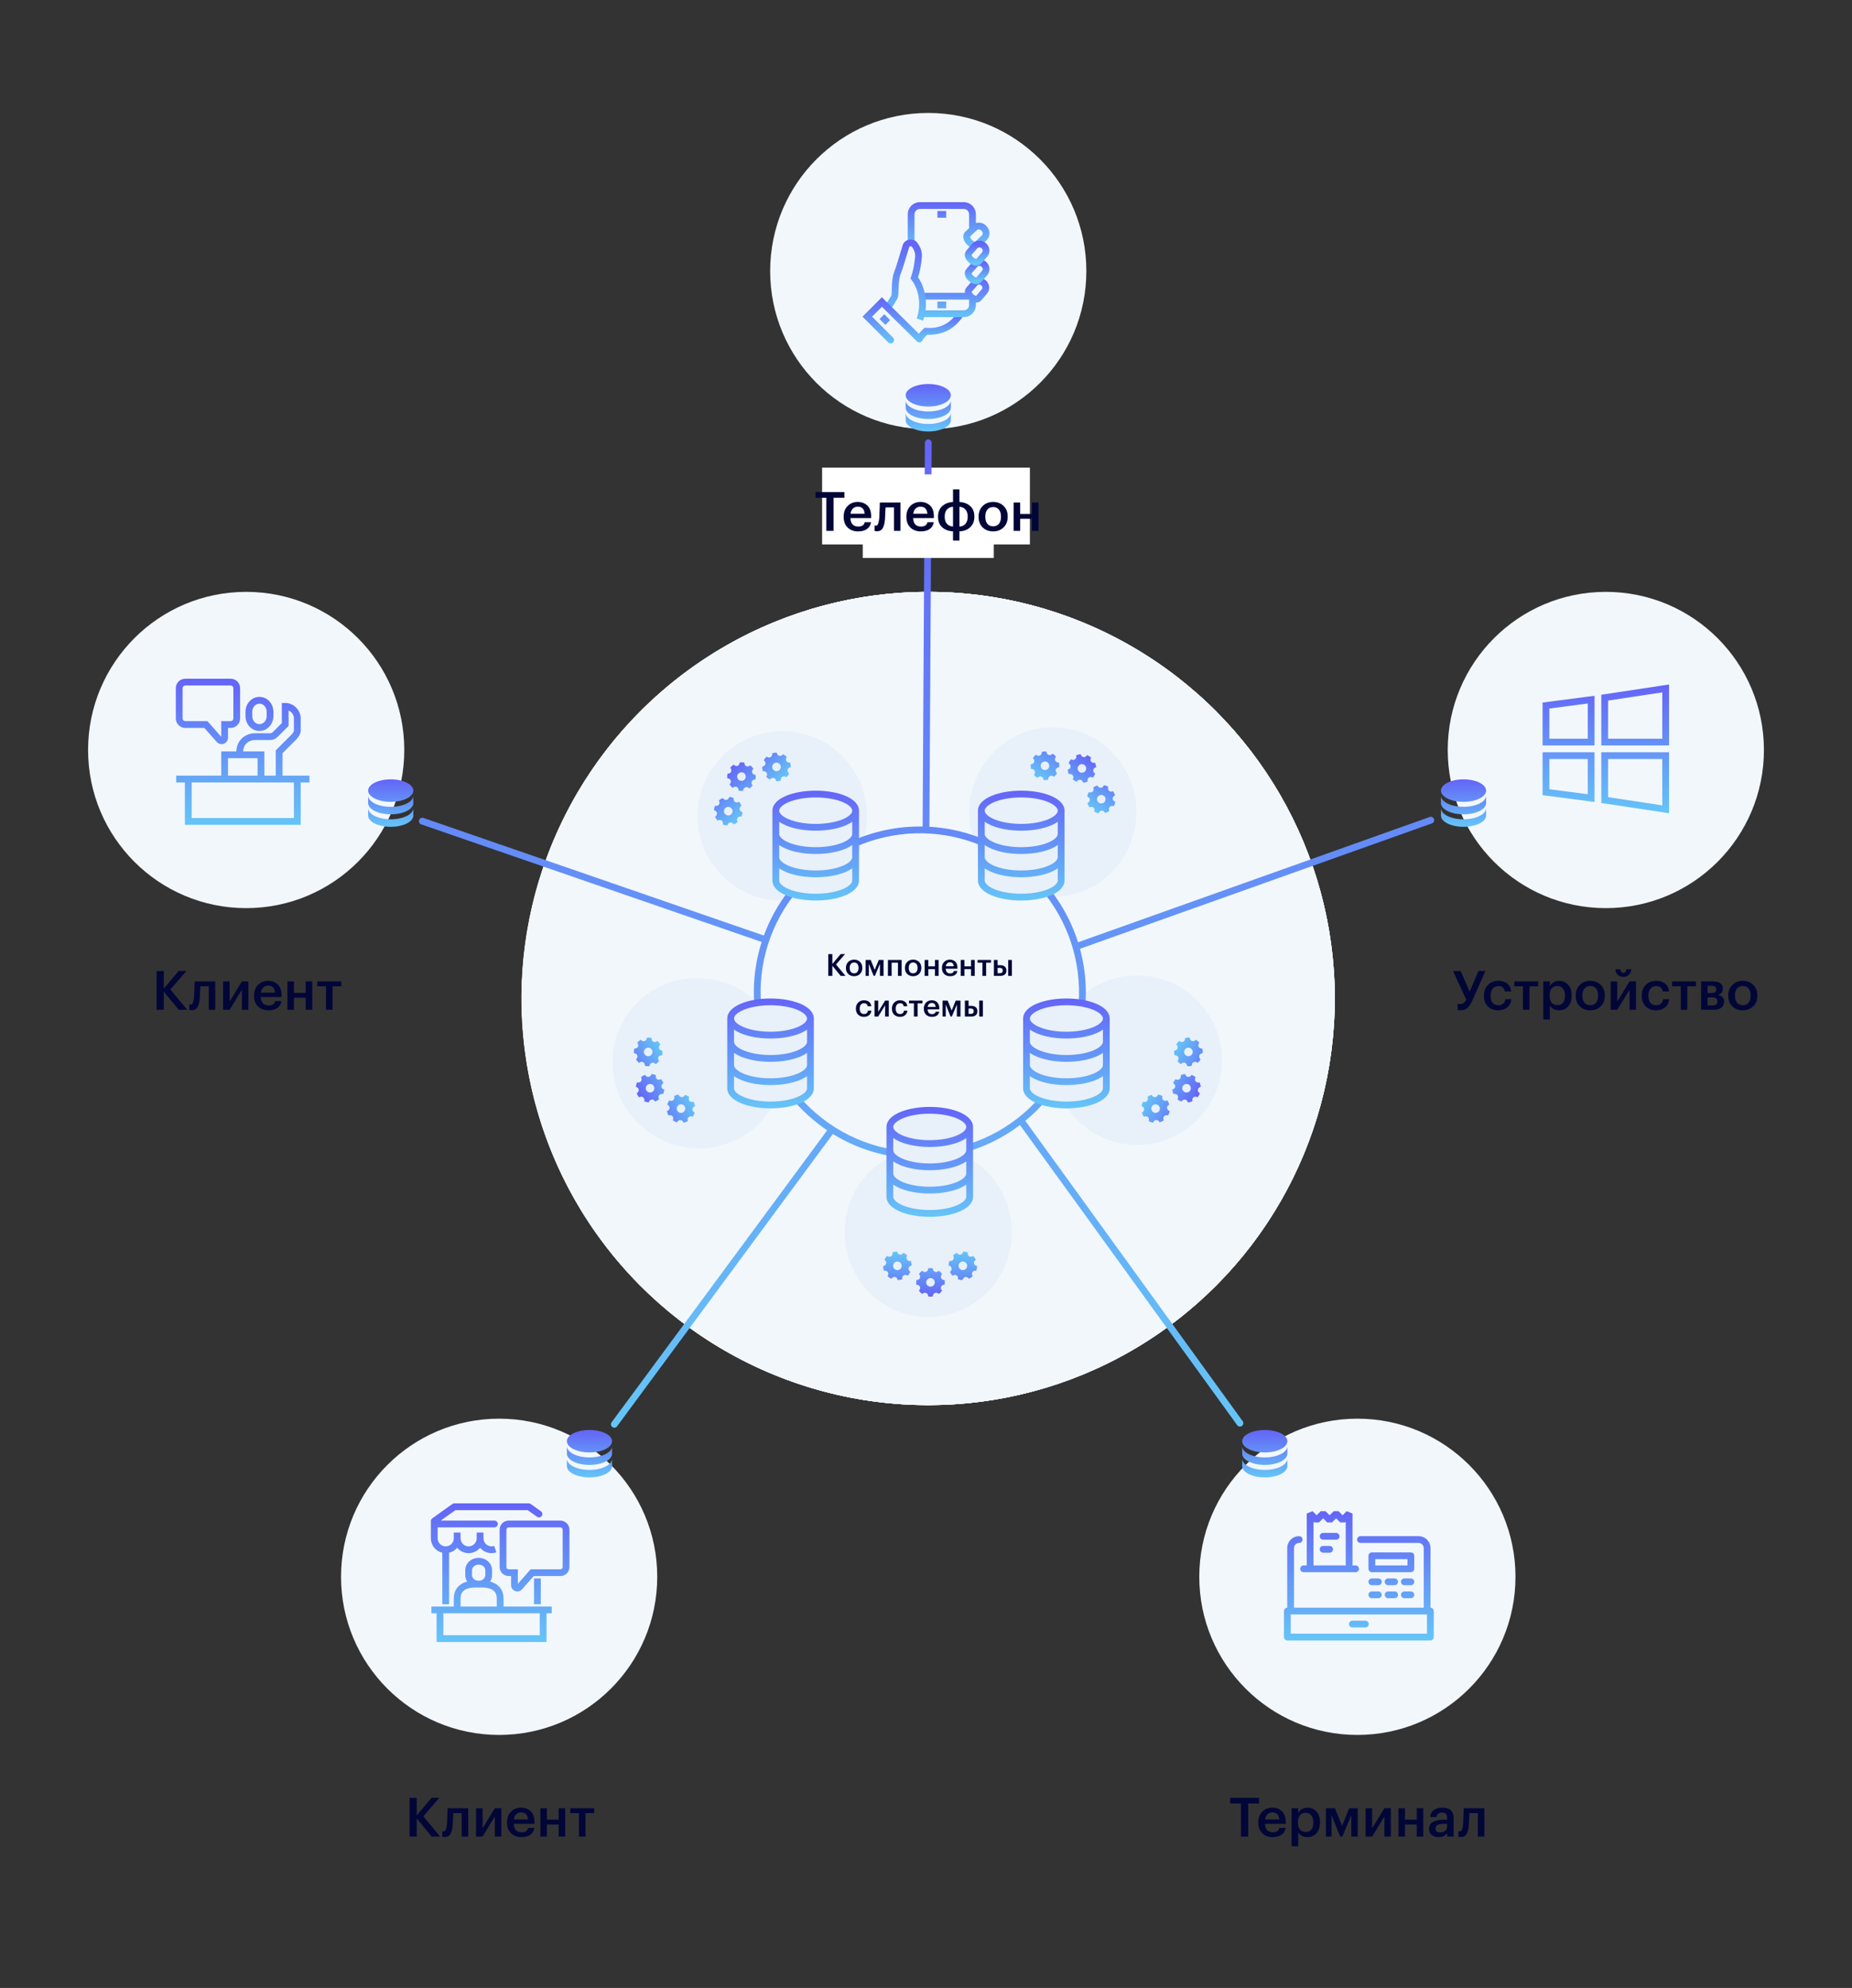 <?xml version="1.0" encoding="UTF-8"?> <svg xmlns="http://www.w3.org/2000/svg" width="820" height="880" viewBox="0 0 820 880" fill="none"><rect x="0" y="0" width="820" height="880" fill="#333333" stroke="none"/> <circle cx="411" cy="442" r="180" fill="#F2F7FC"></circle> <path d="M646.68 447.216C645.992 447.216 645.56 447.128 645.384 446.952V444.312C645.768 444.408 646.136 444.456 646.488 444.456C647.64 444.456 648.544 443.808 649.2 442.512L643.368 429.84H646.728L650.712 438.984L654.6 429.84H657.672L651.936 442.824C651.264 444.312 650.552 445.416 649.8 446.136C649.064 446.856 648.024 447.216 646.68 447.216ZM663.357 447.24C661.517 447.24 659.997 446.672 658.797 445.536C657.613 444.384 657.021 442.832 657.021 440.88V440.688C657.021 438.752 657.621 437.184 658.821 435.984C660.037 434.784 661.549 434.184 663.357 434.184C664.893 434.184 666.197 434.568 667.269 435.336C668.341 436.088 668.949 437.272 669.093 438.888H666.285C666.045 437.304 665.085 436.512 663.405 436.512C662.397 436.512 661.573 436.88 660.933 437.616C660.309 438.352 659.997 439.36 659.997 440.64V440.832C659.997 442.192 660.301 443.232 660.909 443.952C661.533 444.656 662.389 445.008 663.477 445.008C664.277 445.008 664.957 444.776 665.517 444.312C666.077 443.848 666.405 443.184 666.501 442.32H669.165C669.069 443.776 668.493 444.96 667.437 445.872C666.381 446.784 665.021 447.24 663.357 447.24ZM681.05 436.608H677.21V447H674.306V436.608H670.466V434.448H681.05V436.608ZM683.314 434.448H686.218V436.464C686.586 435.824 687.138 435.288 687.874 434.856C688.626 434.408 689.442 434.184 690.322 434.184C691.938 434.184 693.266 434.76 694.306 435.912C695.362 437.048 695.89 438.6 695.89 440.568V440.76C695.89 442.744 695.37 444.32 694.33 445.488C693.306 446.656 691.97 447.24 690.322 447.24C689.362 447.24 688.522 447.04 687.802 446.64C687.098 446.224 686.57 445.688 686.218 445.032V451.296H683.314V434.448ZM689.602 444.936C690.674 444.936 691.49 444.584 692.05 443.88C692.626 443.176 692.914 442.152 692.914 440.808V440.616C692.914 439.272 692.602 438.248 691.978 437.544C691.37 436.824 690.57 436.464 689.578 436.464C688.522 436.464 687.682 436.816 687.058 437.52C686.434 438.224 686.122 439.256 686.122 440.616V440.808C686.122 442.168 686.426 443.2 687.034 443.904C687.658 444.592 688.514 444.936 689.602 444.936ZM704.117 444.984C705.205 444.984 706.053 444.616 706.661 443.88C707.269 443.128 707.573 442.104 707.573 440.808V440.64C707.573 439.344 707.269 438.328 706.661 437.592C706.053 436.84 705.205 436.464 704.117 436.464C703.029 436.464 702.173 436.832 701.549 437.568C700.941 438.304 700.637 439.32 700.637 440.616V440.808C700.637 442.104 700.941 443.128 701.549 443.88C702.157 444.616 703.013 444.984 704.117 444.984ZM708.725 445.464C707.509 446.648 705.965 447.24 704.093 447.24C702.221 447.24 700.677 446.656 699.461 445.488C698.261 444.304 697.661 442.76 697.661 440.856V440.664C697.661 438.744 698.269 437.184 699.485 435.984C700.701 434.784 702.245 434.184 704.117 434.184C705.973 434.184 707.509 434.776 708.725 435.96C709.941 437.144 710.549 438.688 710.549 440.592V440.784C710.549 442.72 709.941 444.28 708.725 445.464ZM721.189 431.52C720.549 432.128 719.725 432.432 718.717 432.432C717.709 432.432 716.893 432.128 716.269 431.52C715.645 430.896 715.301 430.08 715.237 429.072H717.421C717.517 430.112 717.949 430.632 718.717 430.632C719.533 430.632 719.997 430.112 720.109 429.072H722.269C722.205 430.08 721.845 430.896 721.189 431.52ZM713.173 447V434.448H716.077V443.328L721.501 434.448H724.381V447H721.501V438.12L716.077 447H713.173ZM733.224 447.24C731.384 447.24 729.864 446.672 728.664 445.536C727.48 444.384 726.888 442.832 726.888 440.88V440.688C726.888 438.752 727.488 437.184 728.688 435.984C729.904 434.784 731.416 434.184 733.224 434.184C734.76 434.184 736.064 434.568 737.136 435.336C738.208 436.088 738.816 437.272 738.96 438.888H736.152C735.912 437.304 734.952 436.512 733.272 436.512C732.264 436.512 731.44 436.88 730.8 437.616C730.176 438.352 729.864 439.36 729.864 440.64V440.832C729.864 442.192 730.168 443.232 730.776 443.952C731.4 444.656 732.256 445.008 733.344 445.008C734.144 445.008 734.824 444.776 735.384 444.312C735.944 443.848 736.272 443.184 736.368 442.32H739.032C738.936 443.776 738.36 444.96 737.304 445.872C736.248 446.784 734.888 447.24 733.224 447.24ZM750.917 436.608H747.077V447H744.173V436.608H740.333V434.448H750.917V436.608ZM753.181 434.448H758.245C761.301 434.448 762.829 435.496 762.829 437.592V437.64C762.829 439.128 762.085 440.048 760.597 440.4C762.453 440.784 763.381 441.728 763.381 443.232V443.304C763.381 444.504 762.973 445.424 762.157 446.064C761.357 446.688 760.205 447 758.701 447H753.181V434.448ZM756.085 436.392V439.584H757.837C758.541 439.584 759.053 439.456 759.373 439.2C759.693 438.928 759.853 438.504 759.853 437.928V437.88C759.853 437.32 759.677 436.936 759.325 436.728C758.989 436.504 758.461 436.392 757.741 436.392H756.085ZM756.085 441.528V445.056H758.149C759.653 445.056 760.405 444.48 760.405 443.328V443.28C760.405 442.112 759.685 441.528 758.245 441.528H756.085ZM771.664 444.984C772.752 444.984 773.6 444.616 774.208 443.88C774.816 443.128 775.12 442.104 775.12 440.808V440.64C775.12 439.344 774.816 438.328 774.208 437.592C773.6 436.84 772.752 436.464 771.664 436.464C770.576 436.464 769.72 436.832 769.096 437.568C768.488 438.304 768.184 439.32 768.184 440.616V440.808C768.184 442.104 768.488 443.128 769.096 443.88C769.704 444.616 770.56 444.984 771.664 444.984ZM776.272 445.464C775.056 446.648 773.512 447.24 771.64 447.24C769.768 447.24 768.224 446.656 767.008 445.488C765.808 444.304 765.208 442.76 765.208 440.856V440.664C765.208 438.744 765.816 437.184 767.032 435.984C768.248 434.784 769.792 434.184 771.664 434.184C773.52 434.184 775.056 434.776 776.272 435.96C777.488 437.144 778.096 438.688 778.096 440.592V440.784C778.096 442.72 777.488 444.28 776.272 445.464Z" fill="#020637"></path> <path d="M69.339 429.84H72.531V437.616L79.107 429.816H82.539L75.435 438.024L82.899 447H79.131L72.531 438.984V447H69.339V429.84ZM88.445 441.96C88.285 443.752 87.933 445.072 87.389 445.92C86.861 446.768 86.029 447.192 84.893 447.192C84.509 447.192 84.237 447.168 84.077 447.12C84.045 447.104 83.997 447.08 83.933 447.048C83.885 447.032 83.853 447.024 83.837 447.024V444.6L83.981 444.648C84.141 444.68 84.285 444.696 84.413 444.696C84.861 444.696 85.189 444.432 85.397 443.904C85.621 443.36 85.789 442.552 85.901 441.48C85.933 441.176 85.957 440.784 85.973 440.304C85.989 439.824 86.005 439.28 86.021 438.672C86.053 438.048 86.077 437.552 86.093 437.184L86.165 434.448H95.309V447H92.429V436.608H88.709C88.581 439.504 88.493 441.288 88.445 441.96ZM98.771 447V434.448H101.675V443.328L107.099 434.448H109.979V447H107.099V438.12L101.675 447H98.771ZM118.846 447.24C116.958 447.24 115.422 446.664 114.238 445.512C113.07 444.36 112.486 442.808 112.486 440.856V440.664C112.486 438.744 113.07 437.184 114.238 435.984C115.422 434.784 116.918 434.184 118.726 434.184C120.422 434.184 121.83 434.712 122.95 435.768C124.086 436.824 124.654 438.408 124.654 440.52V441.36H115.462C115.51 442.56 115.822 443.48 116.398 444.12C116.99 444.76 117.83 445.08 118.918 445.08C120.614 445.08 121.574 444.44 121.798 443.16H124.606C124.398 444.488 123.79 445.504 122.782 446.208C121.79 446.896 120.478 447.24 118.846 447.24ZM121.774 439.416C121.614 437.336 120.598 436.296 118.726 436.296C117.862 436.296 117.142 436.576 116.566 437.136C116.006 437.68 115.654 438.44 115.51 439.416H121.774ZM135.36 441.672H130.152V447H127.248V434.448H130.152V439.512H135.36V434.448H138.264V447H135.36V441.672ZM151.092 436.608H147.252V447H144.348V436.608H140.508V434.448H151.092V436.608Z" fill="#020637"></path> <path d="M549.443 798.36H544.667V795.84H557.435V798.36H552.659V813H549.443V798.36ZM563.478 813.24C561.59 813.24 560.054 812.664 558.87 811.512C557.702 810.36 557.118 808.808 557.118 806.856V806.664C557.118 804.744 557.702 803.184 558.87 801.984C560.054 800.784 561.55 800.184 563.358 800.184C565.054 800.184 566.462 800.712 567.582 801.768C568.718 802.824 569.286 804.408 569.286 806.52V807.36H560.094C560.142 808.56 560.454 809.48 561.03 810.12C561.622 810.76 562.462 811.08 563.55 811.08C565.246 811.08 566.206 810.44 566.43 809.16H569.238C569.03 810.488 568.422 811.504 567.414 812.208C566.422 812.896 565.11 813.24 563.478 813.24ZM566.406 805.416C566.246 803.336 565.23 802.296 563.358 802.296C562.494 802.296 561.774 802.576 561.198 803.136C560.638 803.68 560.286 804.44 560.142 805.416H566.406ZM571.88 800.448H574.784V802.464C575.152 801.824 575.704 801.288 576.44 800.856C577.192 800.408 578.008 800.184 578.888 800.184C580.504 800.184 581.832 800.76 582.872 801.912C583.928 803.048 584.456 804.6 584.456 806.568V806.76C584.456 808.744 583.936 810.32 582.896 811.488C581.872 812.656 580.536 813.24 578.888 813.24C577.928 813.24 577.088 813.04 576.368 812.64C575.664 812.224 575.136 811.688 574.784 811.032V817.296H571.88V800.448ZM578.168 810.936C579.24 810.936 580.056 810.584 580.616 809.88C581.192 809.176 581.48 808.152 581.48 806.808V806.616C581.48 805.272 581.168 804.248 580.544 803.544C579.936 802.824 579.136 802.464 578.144 802.464C577.088 802.464 576.248 802.816 575.624 803.52C575 804.224 574.688 805.256 574.688 806.616V806.808C574.688 808.168 574.992 809.2 575.6 809.904C576.224 810.592 577.08 810.936 578.168 810.936ZM589.564 803.52V813H587.068V800.448H591.076L594.22 808.272L597.388 800.448H601.156V813H598.3V803.52L594.34 813H593.38L589.564 803.52ZM604.623 813V800.448H607.527V809.328L612.951 800.448H615.831V813H612.951V804.12L607.527 813H604.623ZM627.289 807.672H622.081V813H619.177V800.448H622.081V805.512H627.289V800.448H630.193V813H627.289V807.672ZM636.926 813.24C635.694 813.24 634.686 812.936 633.902 812.328C633.118 811.704 632.726 810.768 632.726 809.52C632.726 808.144 633.31 807.136 634.478 806.496C635.662 805.856 637.222 805.536 639.158 805.536H640.718V804.888C640.718 804.008 640.55 803.368 640.214 802.968C639.878 802.568 639.286 802.368 638.438 802.368C637.014 802.368 636.214 803.024 636.038 804.336H633.23C633.358 802.944 633.91 801.904 634.886 801.216C635.862 800.528 637.102 800.184 638.606 800.184C641.95 800.184 643.622 801.712 643.622 804.768V813H640.766V811.464C639.838 812.648 638.558 813.24 636.926 813.24ZM637.622 811.152C638.55 811.152 639.294 810.928 639.854 810.48C640.43 810.032 640.718 809.408 640.718 808.608V807.36H639.23C636.814 807.36 635.606 808.04 635.606 809.4C635.606 810.568 636.278 811.152 637.622 811.152ZM650.359 807.96C650.199 809.752 649.847 811.072 649.303 811.92C648.775 812.768 647.943 813.192 646.807 813.192C646.423 813.192 646.151 813.168 645.991 813.12C645.959 813.104 645.911 813.08 645.847 813.048C645.799 813.032 645.767 813.024 645.751 813.024V810.6L645.895 810.648C646.055 810.68 646.199 810.696 646.327 810.696C646.775 810.696 647.103 810.432 647.311 809.904C647.535 809.36 647.703 808.552 647.815 807.48C647.847 807.176 647.871 806.784 647.887 806.304C647.903 805.824 647.919 805.28 647.935 804.672C647.967 804.048 647.991 803.552 648.007 803.184L648.079 800.448H657.223V813H654.343V802.608H650.623C650.495 805.504 650.407 807.288 650.359 807.96Z" fill="#020637"></path> <path d="M181.339 795.84H184.531V803.616L191.107 795.816H194.539L187.435 804.024L194.899 813H191.131L184.531 804.984V813H181.339V795.84ZM200.445 807.96C200.285 809.752 199.933 811.072 199.389 811.92C198.861 812.768 198.029 813.192 196.893 813.192C196.509 813.192 196.237 813.168 196.077 813.12C196.045 813.104 195.997 813.08 195.933 813.048C195.885 813.032 195.853 813.024 195.837 813.024V810.6L195.981 810.648C196.141 810.68 196.285 810.696 196.413 810.696C196.861 810.696 197.189 810.432 197.397 809.904C197.621 809.36 197.789 808.552 197.901 807.48C197.933 807.176 197.957 806.784 197.973 806.304C197.989 805.824 198.005 805.28 198.021 804.672C198.053 804.048 198.077 803.552 198.093 803.184L198.165 800.448H207.309V813H204.429V802.608H200.709C200.581 805.504 200.493 807.288 200.445 807.96ZM210.771 813V800.448H213.675V809.328L219.099 800.448H221.979V813H219.099V804.12L213.675 813H210.771ZM230.846 813.24C228.958 813.24 227.422 812.664 226.238 811.512C225.07 810.36 224.486 808.808 224.486 806.856V806.664C224.486 804.744 225.07 803.184 226.238 801.984C227.422 800.784 228.918 800.184 230.726 800.184C232.422 800.184 233.83 800.712 234.95 801.768C236.086 802.824 236.654 804.408 236.654 806.52V807.36H227.462C227.51 808.56 227.822 809.48 228.398 810.12C228.99 810.76 229.83 811.08 230.918 811.08C232.614 811.08 233.574 810.44 233.798 809.16H236.606C236.398 810.488 235.79 811.504 234.782 812.208C233.79 812.896 232.478 813.24 230.846 813.24ZM233.774 805.416C233.614 803.336 232.598 802.296 230.726 802.296C229.862 802.296 229.142 802.576 228.566 803.136C228.006 803.68 227.654 804.44 227.51 805.416H233.774ZM247.36 807.672H242.152V813H239.248V800.448H242.152V805.512H247.36V800.448H250.264V813H247.36V807.672ZM263.092 802.608H259.252V813H256.348V802.608H252.508V800.448H263.092V802.608Z" fill="#020637"></path> <circle cx="411" cy="442" r="180" fill="#F2F7FC"></circle> <circle cx="411" cy="442" r="180" fill="#F2F7FC"></circle> <circle cx="411" cy="442" r="180" transform="rotate(70.624 411 442)" fill="#F2F7FC"></circle> <circle cx="410.863" cy="442" r="180" transform="rotate(142.91 410.863 442)" fill="#F2F7FC"></circle> <circle r="70" transform="matrix(1 0 0 -1 411 120)" fill="#F2F7FC"></circle> <ellipse rx="37" ry="37.5" transform="matrix(1 0 0 -1 466.166 359.454)" fill="#E8F0F9"></ellipse> <circle r="70" transform="matrix(1 0 0 -1 711 332)" fill="#F2F7FC"></circle> <circle r="37.5" transform="matrix(1 0 0 -1 503.49 469.296)" fill="#E8F0F9"></circle> <circle r="70" transform="matrix(1 0 0 -1 109 332)" fill="#F2F7FC"></circle> <circle r="37.5" transform="matrix(1 0 0 -1 346.374 361.209)" fill="#E8F0F9"></circle> <circle r="70" transform="matrix(1 0 0 -1 601 698)" fill="#F2F7FC"></circle> <ellipse rx="37" ry="37.5" transform="matrix(1 0 0 -1 411 545.483)" fill="#E8F0F9"></ellipse> <circle r="70" transform="matrix(1 0 0 -1 221 698)" fill="#F2F7FC"></circle> <ellipse rx="38" ry="37.5" transform="matrix(0.814 0.581 0.581 -0.814 309.067 470.631)" fill="#E8F0F9"></ellipse> <path d="M366.733 422.347H368.528V426.721L372.227 422.334H374.158L370.162 426.951L374.36 432H372.241L368.528 427.491V432H366.733V422.347ZM378.181 430.866C378.793 430.866 379.27 430.659 379.612 430.245C379.954 429.822 380.125 429.246 380.125 428.517V428.422C380.125 427.693 379.954 427.122 379.612 426.708C379.27 426.285 378.793 426.073 378.181 426.073C377.569 426.073 377.088 426.28 376.737 426.694C376.395 427.108 376.224 427.68 376.224 428.409V428.517C376.224 429.246 376.395 429.822 376.737 430.245C377.079 430.659 377.56 430.866 378.181 430.866ZM380.773 431.136C380.089 431.802 379.221 432.135 378.168 432.135C377.115 432.135 376.246 431.807 375.562 431.149C374.887 430.483 374.55 429.615 374.55 428.544V428.436C374.55 427.356 374.892 426.478 375.576 425.803C376.26 425.128 377.128 424.791 378.181 424.791C379.225 424.791 380.089 425.124 380.773 425.79C381.457 426.456 381.799 427.324 381.799 428.395V428.503C381.799 429.592 381.457 430.47 380.773 431.136ZM384.679 426.667V432H383.275V424.939H385.53L387.298 429.34L389.08 424.939H391.2V432H389.593V426.667L387.366 432H386.826L384.679 426.667ZM397.578 426.154H394.783V432H393.15V424.939H399.211V432H397.578V426.154ZM404.311 430.866C404.923 430.866 405.4 430.659 405.742 430.245C406.084 429.822 406.255 429.246 406.255 428.517V428.422C406.255 427.693 406.084 427.122 405.742 426.708C405.4 426.285 404.923 426.073 404.311 426.073C403.699 426.073 403.218 426.28 402.867 426.694C402.525 427.108 402.354 427.68 402.354 428.409V428.517C402.354 429.246 402.525 429.822 402.867 430.245C403.209 430.659 403.69 430.866 404.311 430.866ZM406.903 431.136C406.219 431.802 405.351 432.135 404.298 432.135C403.245 432.135 402.376 431.807 401.692 431.149C401.017 430.483 400.68 429.615 400.68 428.544V428.436C400.68 427.356 401.022 426.478 401.706 425.803C402.39 425.128 403.258 424.791 404.311 424.791C405.355 424.791 406.219 425.124 406.903 425.79C407.587 426.456 407.929 427.324 407.929 428.395V428.503C407.929 429.592 407.587 430.47 406.903 431.136ZM413.968 429.003H411.039V432H409.405V424.939H411.039V427.788H413.968V424.939H415.602V432H413.968V429.003ZM420.644 432.135C419.582 432.135 418.718 431.811 418.052 431.163C417.395 430.515 417.067 429.642 417.067 428.544V428.436C417.067 427.356 417.395 426.478 418.052 425.803C418.718 425.128 419.56 424.791 420.577 424.791C421.531 424.791 422.323 425.088 422.953 425.682C423.592 426.276 423.911 427.167 423.911 428.355V428.827H418.741C418.768 429.502 418.943 430.02 419.267 430.38C419.6 430.74 420.073 430.92 420.685 430.92C421.639 430.92 422.179 430.56 422.305 429.84H423.884C423.767 430.587 423.425 431.158 422.858 431.555C422.3 431.942 421.562 432.135 420.644 432.135ZM422.291 427.734C422.201 426.564 421.63 425.979 420.577 425.979C420.091 425.979 419.686 426.136 419.362 426.451C419.047 426.757 418.849 427.185 418.768 427.734H422.291ZM429.933 429.003H427.004V432H425.37V424.939H427.004V427.788H429.933V424.939H431.567V432H429.933V429.003ZM438.783 426.154H436.623V432H434.99V426.154H432.83V424.939H438.783V426.154ZM446.388 424.939H448.022V432H446.388V424.939ZM440.057 424.939H441.69V427.261H442.892C443.711 427.261 444.368 427.459 444.863 427.855C445.358 428.251 445.605 428.836 445.605 429.61V429.651C445.605 430.416 445.358 431.001 444.863 431.406C444.377 431.802 443.706 432 442.851 432H440.057V424.939ZM442.662 430.812C443.112 430.812 443.441 430.722 443.648 430.542C443.864 430.353 443.972 430.051 443.972 429.637V429.597C443.972 428.832 443.535 428.449 442.662 428.449H441.69V430.812H442.662ZM382.53 450.135C381.495 450.135 380.64 449.815 379.965 449.176C379.299 448.528 378.966 447.655 378.966 446.557V446.449C378.966 445.36 379.304 444.478 379.979 443.803C380.663 443.128 381.513 442.791 382.53 442.791C383.394 442.791 384.128 443.007 384.731 443.439C385.334 443.862 385.676 444.528 385.757 445.437H384.177C384.042 444.546 383.502 444.1 382.557 444.1C381.99 444.1 381.527 444.307 381.167 444.721C380.816 445.135 380.64 445.702 380.64 446.422V446.531C380.64 447.295 380.811 447.88 381.153 448.285C381.504 448.681 381.986 448.879 382.598 448.879C383.048 448.879 383.43 448.749 383.745 448.488C384.06 448.227 384.245 447.853 384.299 447.367H385.797C385.743 448.186 385.419 448.852 384.825 449.365C384.231 449.878 383.466 450.135 382.53 450.135ZM387.204 450V442.939H388.837V447.934L391.888 442.939H393.508V450H391.888V445.005L388.837 450H387.204ZM398.482 450.135C397.447 450.135 396.592 449.815 395.917 449.176C395.251 448.528 394.918 447.655 394.918 446.557V446.449C394.918 445.36 395.256 444.478 395.931 443.803C396.615 443.128 397.465 442.791 398.482 442.791C399.346 442.791 400.08 443.007 400.683 443.439C401.286 443.862 401.628 444.528 401.709 445.437H400.129C399.994 444.546 399.454 444.1 398.509 444.1C397.942 444.1 397.479 444.307 397.119 444.721C396.768 445.135 396.592 445.702 396.592 446.422V446.531C396.592 447.295 396.763 447.88 397.105 448.285C397.456 448.681 397.938 448.879 398.55 448.879C399 448.879 399.382 448.749 399.697 448.488C400.012 448.227 400.197 447.853 400.251 447.367H401.749C401.695 448.186 401.371 448.852 400.777 449.365C400.183 449.878 399.418 450.135 398.482 450.135ZM408.435 444.154H406.275V450H404.641V444.154H402.481V442.939H408.435V444.154ZM412.616 450.135C411.554 450.135 410.69 449.811 410.024 449.163C409.367 448.515 409.038 447.642 409.038 446.544V446.436C409.038 445.356 409.367 444.478 410.024 443.803C410.69 443.128 411.531 442.791 412.548 442.791C413.502 442.791 414.294 443.088 414.924 443.682C415.563 444.276 415.883 445.167 415.883 446.355V446.827H410.712C410.739 447.502 410.915 448.02 411.239 448.38C411.572 448.74 412.044 448.92 412.656 448.92C413.61 448.92 414.15 448.56 414.276 447.84H415.856C415.739 448.587 415.397 449.158 414.83 449.555C414.272 449.942 413.534 450.135 412.616 450.135ZM414.263 445.734C414.173 444.564 413.601 443.979 412.548 443.979C412.062 443.979 411.657 444.136 411.333 444.451C411.018 444.757 410.82 445.185 410.739 445.734H414.263ZM418.746 444.667V450H417.342V442.939H419.596L421.365 447.34L423.147 442.939H425.266V450H423.66V444.667L421.432 450H420.892L418.746 444.667ZM433.548 442.939H435.181V450H433.548V442.939ZM427.216 442.939H428.85V445.261H430.051C430.87 445.261 431.527 445.459 432.022 445.855C432.517 446.251 432.765 446.836 432.765 447.61V447.651C432.765 448.416 432.517 449.001 432.022 449.406C431.536 449.802 430.866 450 430.011 450H427.216V442.939ZM429.822 448.812C430.272 448.812 430.6 448.722 430.807 448.542C431.023 448.353 431.131 448.051 431.131 447.637V447.597C431.131 446.832 430.695 446.449 429.822 446.449H428.85V448.812H429.822Z" fill="#020637"></path> <rect x="364" y="207" width="92" height="34" fill="white"></rect> <path fill-rule="evenodd" clip-rule="evenodd" d="M200.278 665.779C200.533 665.598 200.837 665.5 201.15 665.5H234.137C234.449 665.5 234.754 665.598 235.009 665.779L239.52 669.002C240.195 669.483 240.351 670.42 239.869 671.094C239.388 671.768 238.451 671.925 237.777 671.443L233.656 668.5H201.631L195.174 673.112H218.912C219.741 673.112 220.412 673.784 220.412 674.612C220.412 675.441 219.741 676.112 218.912 676.112H193.769V680.956C193.769 682.93 195.37 684.531 197.344 684.531C199.318 684.531 200.919 682.93 200.919 680.956L200.918 680.956V678.418H203.918V680.956L203.919 680.956C203.919 682.93 205.52 684.531 207.494 684.531C209.468 684.531 211.069 682.93 211.069 680.956L211.068 680.956V678.418H214.068V680.956L214.069 680.956C214.069 682.93 215.67 684.531 217.643 684.531C218.055 684.531 218.449 684.461 218.818 684.335L219.793 687.172C219.119 687.403 218.396 687.531 217.643 687.531C215.6 687.531 213.775 686.598 212.569 685.136C211.363 686.598 209.537 687.531 207.494 687.531C205.451 687.531 203.625 686.598 202.419 685.136C201.517 686.229 200.27 687.026 198.844 687.359V710.136H195.844V687.359C192.936 686.68 190.769 684.071 190.769 680.956V674.612V673.344C190.769 672.859 191.003 672.405 191.397 672.123L200.278 665.779ZM221.218 679.687V677.15C221.218 674.919 223.025 673.112 225.256 673.112H248.093C250.323 673.112 252.13 674.919 252.13 677.15V693.643C252.13 695.873 250.323 697.681 248.093 697.681H236.319L231.136 703.545L231.136 703.545C229.446 705.455 226.293 704.26 226.293 701.711V697.681H225.256C223.025 697.681 221.218 695.873 221.218 693.643V680.956V679.687ZM224.218 680.956V693.643C224.218 694.217 224.682 694.681 225.256 694.681H227.793H229.293V696.181V701.099L234.519 695.187L234.967 694.681H235.643H248.093C248.666 694.681 249.13 694.217 249.13 693.643V677.15C249.13 676.576 248.666 676.112 248.093 676.112H225.256C224.682 676.112 224.218 676.576 224.218 677.15V679.687V680.956ZM191 714.174H193.306V725.361V726.861H194.806H240.48H241.98V725.361V714.174H244.286V711.174H222.949V707.599C222.949 704.518 221.572 702.457 219.637 701.24C218.812 700.72 217.908 700.368 217.005 700.137C217.55 699.314 217.875 698.322 217.875 697.195V695.165C217.875 691.778 214.936 689.605 211.934 689.605C208.933 689.605 205.994 691.778 205.994 695.165V697.195C205.994 698.322 206.319 699.314 206.864 700.137C205.96 700.367 205.056 700.72 204.23 701.24C202.296 702.457 200.918 704.518 200.918 707.599V711.174H191V714.174ZM203.918 711.174H219.949V707.599C219.949 705.565 219.115 704.455 218.04 703.779C216.867 703.041 215.282 702.755 213.837 702.755H210.031C208.586 702.755 207.001 703.041 205.828 703.779C204.753 704.455 203.918 705.565 203.918 707.599V711.174ZM196.306 723.861V714.174H238.98V723.861H196.306ZM211.934 692.605C210.216 692.605 208.994 693.785 208.994 695.165V697.195C208.994 698.576 210.216 699.755 211.934 699.755C213.652 699.755 214.875 698.576 214.875 697.195V695.165C214.875 693.785 213.652 692.605 211.934 692.605ZM236.443 710.137V698.718H239.443V710.137H236.443Z" fill="url(#paint0_linear_104_517)"></path> <path fill-rule="evenodd" clip-rule="evenodd" d="M578.573 670L581.133 668.939L582.951 670.757L584.768 668.939H586.889L588.707 670.757L590.524 668.939H592.645L594.463 670.757L596.28 668.939L598.841 670V692.963H600.219C601.047 692.963 601.719 693.635 601.719 694.463C601.719 695.291 601.047 695.963 600.219 695.963H598.841V695.963H595.841V695.963H581.573V695.963H578.573V695.963H577.195C576.366 695.963 575.695 695.291 575.695 694.463C575.695 693.635 576.366 692.963 577.195 692.963H578.573V670ZM595.841 673.621V692.963H581.573V673.621L581.89 673.939H584.011L585.829 672.121L587.646 673.939H589.767L591.585 672.121L593.402 673.939H595.523L595.841 673.621ZM572.939 685.29C572.939 684.032 573.958 683.012 575.216 683.012C576.045 683.012 576.716 682.341 576.716 681.512C576.716 680.684 576.045 680.012 575.216 680.012C572.301 680.012 569.939 682.375 569.939 685.29V711.671C569.139 711.703 568.5 712.362 568.5 713.17V724.682C568.5 725.51 569.172 726.182 570 726.182H633.316C634.144 726.182 634.816 725.51 634.816 724.682V713.17C634.816 712.362 634.177 711.703 633.377 711.671V685.29C633.377 682.375 631.014 680.012 628.099 680.012H602.377C601.549 680.012 600.877 680.684 600.877 681.512C600.877 682.341 601.549 683.012 602.377 683.012H628.099C629.358 683.012 630.377 684.032 630.377 685.29V711.67H572.939V685.29ZM607.414 687.207C606.585 687.207 605.914 687.878 605.914 688.707V694.463C605.914 695.291 606.585 695.963 607.414 695.963H624.682C625.51 695.963 626.182 695.291 626.182 694.463V688.707C626.182 687.878 625.51 687.207 624.682 687.207H607.414ZM608.914 692.963V690.207H623.182V692.963H608.914ZM605.914 700.219C605.914 699.39 606.585 698.719 607.414 698.719H610.292C611.12 698.719 611.792 699.39 611.792 700.219C611.792 701.047 611.12 701.719 610.292 701.719H607.414C606.585 701.719 605.914 701.047 605.914 700.219ZM614.609 698.719C613.781 698.719 613.109 699.39 613.109 700.219C613.109 701.047 613.781 701.719 614.609 701.719H617.487C618.316 701.719 618.987 701.047 618.987 700.219C618.987 699.39 618.316 698.719 617.487 698.719H614.609ZM620.304 700.219C620.304 699.39 620.976 698.719 621.804 698.719H624.682C625.51 698.719 626.182 699.39 626.182 700.219C626.182 701.047 625.51 701.719 624.682 701.719H621.804C620.976 701.719 620.304 701.047 620.304 700.219ZM607.414 704.475C606.585 704.475 605.914 705.146 605.914 705.975C605.914 706.803 606.585 707.475 607.414 707.475H610.292C611.12 707.475 611.792 706.803 611.792 705.975C611.792 705.146 611.12 704.475 610.292 704.475H607.414ZM613.109 705.975C613.109 705.146 613.781 704.475 614.609 704.475H617.487C618.316 704.475 618.987 705.146 618.987 705.975C618.987 706.803 618.316 707.475 617.487 707.475H614.609C613.781 707.475 613.109 706.803 613.109 705.975ZM621.804 704.475C620.976 704.475 620.304 705.146 620.304 705.975C620.304 706.803 620.976 707.475 621.804 707.475H624.682C625.51 707.475 626.182 706.803 626.182 705.975C626.182 705.146 625.51 704.475 624.682 704.475H621.804ZM571.5 714.67V723.182H631.816V714.67H571.5ZM598.78 717.425C597.952 717.425 597.28 718.097 597.28 718.925C597.28 719.754 597.952 720.425 598.78 720.425H604.536C605.364 720.425 606.036 719.754 606.036 718.925C606.036 718.097 605.364 717.425 604.536 717.425H598.78ZM584.329 680.073C584.329 679.244 585 678.573 585.829 678.573H591.585C592.413 678.573 593.085 679.244 593.085 680.073C593.085 680.901 592.413 681.573 591.585 681.573H585.829C585 681.573 584.329 680.901 584.329 680.073ZM585.829 684.329C585 684.329 584.329 685.001 584.329 685.829C584.329 686.658 585 687.329 585.829 687.329H588.707C589.535 687.329 590.207 686.658 590.207 685.829C590.207 685.001 589.535 684.329 588.707 684.329H585.829Z" fill="url(#paint1_linear_104_517)"></path> <path d="M407 150C407 150 408.522 147.938 409.881 146.644C420.427 147.42 424.361 140.109 425.409 138.879" stroke="url(#paint2_linear_104_517)" stroke-width="3" stroke-miterlimit="10" stroke-linecap="round"></path> <path fill-rule="evenodd" clip-rule="evenodd" d="M401.911 94.882C401.911 91.906 404.316 89.5 407.293 89.5H426.703C429.68 89.5 432.086 91.906 432.086 94.882V98.751C433.655 98.258 435.446 98.705 436.639 99.954L436.645 99.96L436.865 100.192L436.865 100.193C438.494 101.917 438.573 104.691 436.81 106.372L436.805 106.376L433.713 109.3C432.833 110.133 431.659 110.152 430.773 109.921C430.057 109.734 429.354 109.353 428.736 108.831H428.671L428.227 108.361L428.007 108.128L428.007 108.128C427.291 107.37 426.778 106.451 426.586 105.523C426.399 104.626 426.478 103.448 427.373 102.613L429.086 101.001V94.882C429.086 93.562 428.023 92.5 426.703 92.5H407.293C405.973 92.5 404.911 93.562 404.911 94.882V94.905V94.927V94.95V94.973V94.996V95.019V95.042V95.065V95.088V95.112V95.135V95.159V95.183V95.207V95.231V95.255V95.279V95.304V95.328V95.353V95.378V95.403V95.427V95.452V95.478V95.503V95.528V95.554V95.579V95.605V95.631V95.656V95.683V95.709V95.735V95.761V95.787V95.814V95.84V95.867V95.894V95.921V95.948V95.975V96.002V96.029V96.056V96.084V96.111V96.139V96.166V96.194V96.222V96.25V96.278V96.306V96.334V96.363V96.391V96.419V96.448V96.477V96.505V96.534V96.563V96.592V96.621V96.65V96.679V96.709V96.738V96.767V96.797V96.826V96.856V96.886V96.915V96.945V96.975V97.005V97.035V97.065V97.096V97.126V97.156V97.186V97.217V97.247V97.278V97.309V97.339V97.37V97.401V97.432V97.463V97.494V97.525V97.556V97.587V97.619V97.65V97.681V97.713V97.744V97.776V97.807V97.839V97.871V97.902V97.934V97.966V97.998V98.03V98.062V98.094V98.126V98.158V98.19V98.222V98.255V98.287V98.32V98.352V98.384V98.417V98.449V98.482V98.514V98.547V98.58V98.613V98.645V98.678V98.711V98.744V98.777V98.81V98.843V98.876V98.909V98.942V98.975V99.008V99.041V99.074V99.108V99.141V99.174V99.207V99.241V99.274V99.307V99.341V99.374V99.407V99.441V99.475V99.508V99.541V99.575V99.609V99.642V99.676V99.709V99.743V99.776V99.81V99.844V99.877V99.911V99.945V99.979V100.012V100.046V100.08V100.114V100.147V100.181V100.215V100.249V100.282V100.316V100.35V100.384V100.418V100.451V100.485V100.519V100.553V100.587V100.62V100.654V100.688V100.722V100.755V100.789V100.823V100.857V100.891V100.924V100.958V100.992V101.026V101.059V101.093V101.127V101.16V101.194V101.228V101.261V101.295V101.329V101.362V101.396V101.429V101.463V101.497V101.53V101.564V101.597V101.631V101.664V101.697V101.731V101.764V101.798V101.831V101.864V101.897V101.931V101.964V101.997V102.03V102.063V102.097V102.13V102.163V102.196V102.229V102.262V102.295V102.327V102.36V102.393V102.426V102.459V102.491V102.524V102.557V102.589V102.622V102.654V102.687V102.719V102.752V102.784V102.816V102.848V102.881V102.913V102.945V102.977V103.009V103.041V103.073V103.105V103.137V103.168V103.2V103.232V103.263V103.295V103.326V103.358V103.389V103.421V103.452V103.483V103.514V103.545V103.577V103.608V103.638V103.669V103.7V103.731V103.762V103.792V103.823V103.853V103.884V103.914V103.944V103.975V104.005V104.035V104.065V104.095V104.125V104.154V104.184V104.214V104.243V104.273V104.302V104.332V104.361V104.39V104.419V104.448V104.477V104.506V104.535V104.564V104.593V104.621V104.65V104.678V104.706V104.735V104.763V104.791V104.819V104.847V104.875V104.902V104.93V104.957V104.985V105.012V105.04V105.067V105.094V105.121V105.148V105.175V105.201V105.228V105.254V105.281V105.307V105.333V105.36V105.386V105.411V105.437V105.463V105.489V105.514V105.54V105.565V105.59V105.615V105.64V105.665V105.69V105.715V105.739V105.764V105.788V105.812V105.836V105.86V105.884V105.908V105.932V105.955V105.979V106.002V106.025V106.048V106.071V106.094V106.117V106.139V106.162V106.184V106.207V106.229V106.251V106.273V106.294V106.316V106.337V106.359V106.38V106.401V106.422V106.443V106.464V106.484V106.505V106.525V106.545V106.566V106.585V106.605V106.625V106.645V106.664V106.683V106.702V106.721V106.74V106.759V106.777V106.796V106.814V106.832V106.85V106.868V106.886V106.904V106.921V106.938V106.955V106.972V106.989V107.006V107.023V107.039V107.055V107.071V107.087V107.103V107.119V107.134V107.15V107.165V107.18V107.195V107.209V107.224V107.238V107.253V107.267V107.281V107.294V107.308V107.321V107.335V107.348V107.361V107.374V107.386V107.399V107.411V107.423V107.435V107.447V107.458V107.47V107.481V107.492V107.503V107.514V107.525V107.535V107.545V107.555V107.565V107.575V107.585V107.594V107.603V107.612V107.621V107.63V107.638V107.646V107.654V107.662V107.67V107.678V107.685V107.692V107.699V107.706V107.713V107.719V107.725V107.731V107.737V107.743V107.749V107.754V107.759V107.764V107.769V107.773V107.777V107.782V107.786V107.789V107.793V107.796V107.799V107.802V107.805V107.808V107.81V107.812V107.814V107.816V107.817V107.819V107.82V107.821V107.822V107.822V107.822C404.911 107.822 404.911 107.823 403.411 107.823C401.911 107.823 401.911 107.822 401.911 107.822V107.822V107.822V107.821V107.82V107.819V107.817V107.816V107.814V107.812V107.81V107.808V107.805V107.802V107.799V107.796V107.793V107.789V107.786V107.782V107.777V107.773V107.769V107.764V107.759V107.754V107.749V107.743V107.737V107.731V107.725V107.719V107.713V107.706V107.699V107.692V107.685V107.678V107.67V107.662V107.654V107.646V107.638V107.63V107.621V107.612V107.603V107.594V107.585V107.575V107.565V107.555V107.545V107.535V107.525V107.514V107.503V107.492V107.481V107.47V107.458V107.447V107.435V107.423V107.411V107.399V107.386V107.374V107.361V107.348V107.335V107.321V107.308V107.294V107.281V107.267V107.253V107.238V107.224V107.209V107.195V107.18V107.165V107.15V107.134V107.119V107.103V107.087V107.071V107.055V107.039V107.023V107.006V106.989V106.972V106.955V106.938V106.921V106.904V106.886V106.868V106.85V106.832V106.814V106.796V106.777V106.759V106.74V106.721V106.702V106.683V106.664V106.645V106.625V106.605V106.585V106.566V106.545V106.525V106.505V106.484V106.464V106.443V106.422V106.401V106.38V106.359V106.337V106.316V106.294V106.273V106.251V106.229V106.207V106.184V106.162V106.139V106.117V106.094V106.071V106.048V106.025V106.002V105.979V105.955V105.932V105.908V105.884V105.86V105.836V105.812V105.788V105.764V105.739V105.715V105.69V105.665V105.64V105.615V105.59V105.565V105.54V105.514V105.489V105.463V105.437V105.411V105.386V105.36V105.333V105.307V105.281V105.254V105.228V105.201V105.175V105.148V105.121V105.094V105.067V105.04V105.012V104.985V104.957V104.93V104.902V104.875V104.847V104.819V104.791V104.763V104.735V104.706V104.678V104.65V104.621V104.593V104.564V104.535V104.506V104.477V104.448V104.419V104.39V104.361V104.332V104.302V104.273V104.243V104.214V104.184V104.154V104.125V104.095V104.065V104.035V104.005V103.975V103.944V103.914V103.884V103.853V103.823V103.792V103.762V103.731V103.7V103.669V103.638V103.608V103.577V103.545V103.514V103.483V103.452V103.421V103.389V103.358V103.326V103.295V103.263V103.232V103.2V103.168V103.137V103.105V103.073V103.041V103.009V102.977V102.945V102.913V102.881V102.848V102.816V102.784V102.752V102.719V102.687V102.654V102.622V102.589V102.557V102.524V102.491V102.459V102.426V102.393V102.36V102.327V102.295V102.262V102.229V102.196V102.163V102.13V102.097V102.063V102.03V101.997V101.964V101.931V101.897V101.864V101.831V101.798V101.764V101.731V101.697V101.664V101.631V101.597V101.564V101.53V101.497V101.463V101.429V101.396V101.362V101.329V101.295V101.261V101.228V101.194V101.16V101.127V101.093V101.059V101.026V100.992V100.958V100.924V100.891V100.857V100.823V100.789V100.755V100.722V100.688V100.654V100.62V100.587V100.553V100.519V100.485V100.451V100.418V100.384V100.35V100.316V100.282V100.249V100.215V100.181V100.147V100.114V100.08V100.046V100.012V99.979V99.945V99.911V99.877V99.844V99.81V99.776V99.743V99.709V99.676V99.642V99.609V99.575V99.541V99.508V99.475V99.441V99.407V99.374V99.341V99.307V99.274V99.241V99.207V99.174V99.141V99.108V99.074V99.041V99.008V98.975V98.942V98.909V98.876V98.843V98.81V98.777V98.744V98.711V98.678V98.645V98.613V98.58V98.547V98.514V98.482V98.449V98.417V98.384V98.352V98.32V98.287V98.255V98.222V98.19V98.158V98.126V98.094V98.062V98.03V97.998V97.966V97.934V97.902V97.871V97.839V97.807V97.776V97.744V97.713V97.681V97.65V97.619V97.587V97.556V97.525V97.494V97.463V97.432V97.401V97.37V97.339V97.309V97.278V97.247V97.217V97.186V97.156V97.126V97.096V97.065V97.035V97.005V96.975V96.945V96.915V96.886V96.856V96.826V96.797V96.767V96.738V96.709V96.679V96.65V96.621V96.592V96.563V96.534V96.505V96.477V96.448V96.419V96.391V96.363V96.334V96.306V96.278V96.25V96.222V96.194V96.166V96.139V96.111V96.084V96.056V96.029V96.002V95.975V95.948V95.921V95.894V95.867V95.84V95.814V95.787V95.761V95.735V95.709V95.683V95.656V95.631V95.605V95.579V95.554V95.528V95.503V95.478V95.452V95.427V95.403V95.378V95.353V95.328V95.304V95.279V95.255V95.231V95.207V95.183V95.159V95.135V95.112V95.088V95.065V95.042V95.019V94.996V94.973V94.95V94.927V94.905V94.882ZM434.468 102.023C433.881 101.412 433.001 101.435 432.52 101.887L432.52 101.888L429.5 104.73C429.5 104.767 429.505 104.826 429.523 104.913C429.576 105.17 429.734 105.523 430.024 105.881L430.421 106.3C430.812 106.714 431.231 106.94 431.53 107.018C431.625 107.042 431.688 107.049 431.726 107.05L434.741 104.199C435.203 103.757 435.281 102.884 434.685 102.253L434.684 102.253L434.468 102.023ZM431.774 107.046C431.774 107.047 431.769 107.048 431.759 107.049C431.768 107.046 431.773 107.046 431.774 107.046ZM429.506 104.679C429.507 104.679 429.506 104.685 429.502 104.695C429.504 104.684 429.506 104.678 429.506 104.679ZM415.057 96.382H418.939V93.382H415.057V96.382Z" fill="url(#paint3_linear_104_517)"></path> <path fill-rule="evenodd" clip-rule="evenodd" d="M434.337 126.243C433.806 125.79 433.082 125.886 432.721 126.307L432.714 126.316L432.713 126.316L430.199 129.205C430.204 129.23 430.212 129.263 430.224 129.305C430.298 129.546 430.505 129.899 430.886 130.231L430.892 130.237L430.892 130.237L431.101 130.421C431.482 130.742 431.859 130.894 432.109 130.931C432.154 130.938 432.189 130.941 432.215 130.942L434.733 128.048L434.733 128.048L434.734 128.048C435.099 127.626 435.087 126.899 434.556 126.436L434.549 126.43L434.549 126.43L434.337 126.243ZM432.28 130.937C432.28 130.937 432.275 130.939 432.264 130.94C432.274 130.937 432.28 130.937 432.28 130.937ZM430.194 129.141C430.195 129.142 430.195 129.147 430.193 129.157C430.193 129.146 430.194 129.141 430.194 129.141ZM430.447 124.35C431.948 122.604 434.582 122.493 436.301 123.975L436.308 123.981L436.314 123.986L436.531 124.178C438.223 125.657 438.519 128.265 436.997 130.016L436.997 130.017L434.399 133.002C433.757 133.749 432.865 133.965 432.086 133.937V134.997C432.086 137.974 429.68 140.379 426.704 140.379H407.293V137.379H426.704C428.023 137.379 429.086 136.317 429.086 134.997V132.644L429.054 132.615H408.587V129.615H427.229C427.126 128.878 427.242 128.033 427.85 127.335L427.851 127.334L430.447 124.35ZM415.057 136.498H418.939V133.498H415.057V136.498Z" fill="url(#paint4_linear_104_517)"></path> <path d="M429.912 123.222C428.774 122.238 428.346 120.854 428.968 120.129L431.607 117.088C432.565 115.988 434.273 115.884 435.412 116.855L435.632 117.049C436.771 118.033 436.913 119.741 435.968 120.841L433.329 123.882C432.707 124.593 431.271 124.386 430.132 123.403L429.912 123.222Z" stroke="url(#paint5_linear_104_517)" stroke-width="3" stroke-miterlimit="10"></path> <path d="M429.912 115.032C428.774 114.048 428.346 112.664 428.968 111.939L431.607 108.898C432.565 107.798 434.273 107.695 435.412 108.665L435.632 108.859C436.771 109.843 436.913 111.551 435.968 112.651L433.329 115.692C432.707 116.403 431.271 116.196 430.132 115.213L429.912 115.032Z" stroke="url(#paint6_linear_104_517)" stroke-width="3" stroke-miterlimit="10"></path> <path d="M407.293 141.468C410.101 133.445 407.358 126.237 404.808 123.028C405.869 119.818 406.309 117.528 406.672 113.762C406.879 111.588 405.96 109.738 405.002 108.392C404.019 107.02 401.625 107.331 401.146 108.871C399.024 115.639 398.636 117.489 397.329 120.879C395.866 124.684 396.708 130.015 395.97 131.581C395.828 131.892 393.058 136.291 393.058 136.291" stroke="url(#paint7_linear_104_517)" stroke-width="3" stroke-miterlimit="10"></path> <path fill-rule="evenodd" clip-rule="evenodd" d="M391.523 132.635L390.463 131.59L389.41 132.643L382.939 139.113L381.879 140.174L382.939 141.235L393.292 151.587C393.877 152.173 394.827 152.173 395.413 151.587C395.999 151.001 395.999 150.051 395.413 149.466L386.121 140.174L390.478 135.817L405.947 151.068C406.537 151.65 407.487 151.643 408.068 151.053C408.65 150.463 408.643 149.514 408.053 148.932L391.523 132.635ZM389.41 141.235L391.998 143.823L394.119 141.701L391.531 139.113L389.41 141.235Z" fill="url(#paint8_linear_104_517)"></path> <path fill-rule="evenodd" clip-rule="evenodd" d="M712 310.125V327H736V306.489L712 310.125ZM736 303.455L709 307.545V327V330H712H736H739V327V306.034V303L736 303.455ZM686 327V313.634L703 311.417V327H686ZM683 311L703 308.391L706 308V311.025V327V330H703H686H683V327V311ZM686 336V349.366L703 351.583V336H686ZM683 352L703 354.609L706 355V351.975V336V333H703H686H683V336V352ZM712 336V352.875L736 356.511V336H712ZM709 355.455L736 359.545L739 360V356.966V336V333H736H712H709V336V355.455Z" fill="url(#paint9_linear_104_517)"></path> <path fill-rule="evenodd" clip-rule="evenodd" d="M77.841 304.634C77.841 302.324 79.713 300.452 82.023 300.452H102.137C104.447 300.452 106.319 302.324 106.319 304.634V318.043C106.319 320.353 104.447 322.225 102.137 322.225H100.955V326.57C100.955 329.185 97.719 330.412 95.986 328.451L95.986 328.451L90.482 322.225H82.023C79.713 322.225 77.841 320.353 77.841 318.043V304.634ZM82.023 303.452C81.37 303.452 80.841 303.981 80.841 304.634V318.043C80.841 318.696 81.37 319.225 82.023 319.225H91.158H91.834L92.282 319.731L97.955 326.149V320.725V319.225H99.455H102.137C102.79 319.225 103.319 318.696 103.319 318.043V304.634C103.319 303.981 102.79 303.452 102.137 303.452H82.023ZM126.273 311.18H124.773V312.68V320.104L121.189 323.687L121.18 323.696L121.171 323.706C120.489 324.412 120.137 324.589 119.568 324.589H112.863C108.934 324.589 104.744 327.417 104.66 332.634H99.455H97.955V334.134V343.361H78V346.361H81.864V363.634V365.134H83.364H131.636H133.136V363.634V346.361H137V343.361H125.091V333.415L130.01 328.495C130.068 328.439 130.13 328.378 130.196 328.314L130.196 328.314C130.659 327.864 131.306 327.234 131.848 326.544C132.445 325.784 133.136 324.684 133.136 323.407V318.043C133.136 314.345 130.042 311.18 126.273 311.18ZM114.046 343.361H100.955V335.634H114.046V343.361ZM97.955 346.361V346.362H99.455H115.546H117.046V346.361H130.136V362.134H84.864V346.361H97.955ZM117.046 343.361V334.134V332.634H115.546H107.661C107.741 329.372 110.277 327.589 112.863 327.589H119.568C121.319 327.589 122.401 326.748 123.32 325.8L127.333 321.786L127.773 321.346V320.725V314.499C129.147 315.106 130.136 316.503 130.136 318.043V323.407C130.136 323.638 129.984 324.061 129.489 324.691C129.081 325.21 128.59 325.689 128.118 326.149L127.996 326.269L127.904 326.359L127.904 326.359L127.894 326.369L122.53 331.733L122.091 332.172V332.793V343.361H117.046ZM111.682 315.17C111.682 312.981 113.169 311.499 114.875 311.499C116.581 311.499 118.068 312.981 118.068 315.17V316.895C118.068 319.083 116.581 320.566 114.875 320.566C113.169 320.566 111.682 319.083 111.682 316.895V315.17ZM114.875 308.499C111.207 308.499 108.682 311.646 108.682 315.17V316.895C108.682 320.418 111.207 323.566 114.875 323.566C118.542 323.566 121.068 320.418 121.068 316.895V315.17C121.068 311.646 118.542 308.499 114.875 308.499Z" fill="url(#paint10_linear_104_517)"></path> <path fill-rule="evenodd" clip-rule="evenodd" d="M412.5 196.009C412.505 195.18 411.837 194.505 411.009 194.5C410.18 194.495 409.505 195.163 409.5 195.991L408.507 365.872C386.177 365.513 363.956 375.296 349.208 394.296C344.413 400.472 340.758 407.171 338.21 414.141L187.49 362.082C186.707 361.812 185.853 362.227 185.582 363.01C185.312 363.793 185.727 364.647 186.51 364.918L337.239 416.979C328.113 445.532 337.142 477.976 362.197 497.426C363.522 498.454 364.872 499.431 366.243 500.355L270.793 629.609C270.301 630.276 270.442 631.215 271.109 631.707C271.775 632.199 272.714 632.058 273.207 631.391L368.769 501.984C394.798 518.031 427.804 516.027 451.604 498.011L547.785 630.879C548.271 631.551 549.208 631.701 549.879 631.215C550.551 630.729 550.701 629.791 550.215 629.12L453.96 496.15C458.089 492.748 461.909 488.839 465.327 484.436C480.063 465.453 484.037 441.525 478.174 419.996L634.01 364.483C634.791 364.205 635.198 363.347 634.92 362.566C634.642 361.786 633.784 361.379 633.004 361.657L477.325 417.114C472.98 403.391 464.568 390.801 452.338 381.306C440.122 371.824 425.859 366.798 411.506 365.981L412.5 196.009ZM351.577 396.135C375.453 365.379 419.741 359.8 450.498 383.676C481.255 407.552 486.833 451.84 462.957 482.596C439.082 513.353 394.793 518.931 364.037 495.056C333.28 471.18 327.702 426.892 351.577 396.135Z" fill="url(#paint11_linear_104_517)"></path> <path d="M570 640.184V643.5C570 646.247 565.522 648.474 560 648.474C554.478 648.474 550 646.247 550 643.5V640.184C550 642.931 554.478 645.158 560 645.158C565.522 645.158 570 642.931 570 640.184ZM550 645.711C550 648.457 554.478 650.684 560 650.684C565.522 650.684 570 648.457 570 645.711V649.026C570 651.773 565.522 654 560 654C554.478 654 550 651.773 550 649.026V645.711ZM560 642.947C554.478 642.947 550 640.72 550 637.974C550 635.227 554.478 633 560 633C565.522 633 570 635.227 570 637.974C570 640.72 565.522 642.947 560 642.947Z" fill="url(#paint12_linear_104_517)"></path> <path d="M421 177.184V180.5C421 183.247 416.522 185.474 411 185.474C405.478 185.474 401 183.247 401 180.5V177.184C401 179.931 405.478 182.158 411 182.158C416.522 182.158 421 179.931 421 177.184ZM401 182.711C401 185.457 405.478 187.684 411 187.684C416.522 187.684 421 185.457 421 182.711V186.026C421 188.773 416.522 191 411 191C405.478 191 401 188.773 401 186.026V182.711ZM411 179.947C405.478 179.947 401 177.72 401 174.974C401 172.227 405.478 170 411 170C416.522 170 421 172.227 421 174.974C421 177.72 416.522 179.947 411 179.947Z" fill="url(#paint13_linear_104_517)"></path> <path d="M251 640.184V643.5C251 646.247 255.478 648.474 261 648.474C266.522 648.474 271 646.247 271 643.5V640.184C271 642.931 266.522 645.158 261 645.158C255.478 645.158 251 642.931 251 640.184ZM271 645.711C271 648.457 266.522 650.684 261 650.684C255.478 650.684 251 648.457 251 645.711V649.026C251 651.773 255.478 654 261 654C266.522 654 271 651.773 271 649.026V645.711ZM261 642.947C266.522 642.947 271 640.72 271 637.974C271 635.227 266.522 633 261 633C255.478 633 251 635.227 251 637.974C251 640.72 255.478 642.947 261 642.947Z" fill="url(#paint14_linear_104_517)"></path> <path d="M658 352.184V355.5C658 358.247 653.522 360.474 648 360.474C642.478 360.474 638 358.247 638 355.5V352.184C638 354.931 642.478 357.158 648 357.158C653.522 357.158 658 354.931 658 352.184ZM638 357.711C638 360.457 642.478 362.684 648 362.684C653.522 362.684 658 360.457 658 357.711V361.026C658 363.773 653.522 366 648 366C642.478 366 638 363.773 638 361.026V357.711ZM648 354.947C642.478 354.947 638 352.72 638 349.974C638 347.227 642.478 345 648 345C653.522 345 658 347.227 658 349.974C658 352.72 653.522 354.947 648 354.947Z" fill="url(#paint15_linear_104_517)"></path> <path d="M163 352.184V355.5C163 358.247 167.478 360.474 173 360.474C178.522 360.474 183 358.247 183 355.5V352.184C183 354.931 178.522 357.158 173 357.158C167.478 357.158 163 354.931 163 352.184ZM183 357.711C183 360.457 178.522 362.684 173 362.684C167.478 362.684 163 360.457 163 357.711V361.026C163 363.773 167.478 366 173 366C178.522 366 183 363.773 183 361.026V357.711ZM173 354.947C178.522 354.947 183 352.72 183 349.974C183 347.227 178.522 345 173 345C167.478 345 163 347.227 163 349.974C163 352.72 167.478 354.947 173 354.947Z" fill="url(#paint16_linear_104_517)"></path> <path fill-rule="evenodd" clip-rule="evenodd" d="M413.029 573.912C412.345 574.025 411.648 574.025 410.965 573.912C410.981 573.214 410.647 572.587 410.059 572.344C409.47 572.1 408.79 572.307 408.309 572.812C407.746 572.409 407.252 571.916 406.849 571.352C407.354 570.871 407.561 570.191 407.317 569.602C407.074 569.013 406.446 568.68 405.749 568.697C405.635 568.013 405.635 567.315 405.749 566.632C406.447 566.649 407.074 566.314 407.317 565.726C407.561 565.137 407.354 564.457 406.849 563.977C407.252 563.413 407.745 562.919 408.309 562.516C408.79 563.021 409.47 563.228 410.059 562.985C410.648 562.741 410.981 562.113 410.964 561.416C411.648 561.303 412.346 561.303 413.029 561.416C413.012 562.114 413.347 562.741 413.935 562.985C414.524 563.228 415.204 563.021 415.684 562.516C416.248 562.919 416.742 563.412 417.145 563.976C416.639 564.457 416.432 565.137 416.676 565.726C416.92 566.315 417.547 566.649 418.244 566.632C418.358 567.315 418.358 568.013 418.244 568.697C417.547 568.68 416.92 569.014 416.676 569.602C416.432 570.191 416.639 570.871 417.145 571.352C416.742 571.915 416.248 572.409 415.685 572.812C415.204 572.307 414.524 572.1 413.935 572.344C413.346 572.587 413.012 573.215 413.029 573.912L413.029 573.912ZM413.896 567.664C413.896 567.16 413.696 566.677 413.34 566.321C412.984 565.965 412.501 565.765 411.997 565.765C411.493 565.765 411.01 565.965 410.654 566.321C410.298 566.677 410.097 567.16 410.097 567.664C410.097 568.168 410.298 568.651 410.654 569.007C411.01 569.363 411.493 569.564 411.997 569.564C412.501 569.564 412.984 569.363 413.34 569.007C413.696 568.651 413.896 568.168 413.896 567.664ZM399.503 566.28C398.852 566.518 398.167 566.647 397.475 566.662C397.361 565.973 396.917 565.419 396.294 565.289C395.67 565.158 395.04 565.488 394.661 566.073C394.033 565.782 393.456 565.389 392.956 564.909C393.363 564.343 393.44 563.636 393.092 563.103C392.743 562.569 392.065 562.358 391.383 562.504C391.144 561.853 391.015 561.167 391 560.474C391.689 560.362 392.243 559.917 392.373 559.294C392.504 558.67 392.174 558.04 391.589 557.662C391.88 557.033 392.274 556.456 392.753 555.956C393.319 556.363 394.026 556.441 394.559 556.092C395.093 555.743 395.304 555.065 395.158 554.383C395.809 554.145 396.495 554.015 397.188 554C397.3 554.689 397.745 555.243 398.368 555.374C398.992 555.504 399.622 555.175 400 554.589C400.629 554.881 401.206 555.274 401.706 555.753C401.299 556.32 401.222 557.026 401.57 557.56C401.919 558.093 402.597 558.305 403.279 558.159C403.518 558.81 403.647 559.495 403.662 560.188C402.973 560.301 402.419 560.745 402.288 561.369C402.158 561.992 402.487 562.622 403.073 563.001C402.782 563.63 402.388 564.206 401.909 564.707C401.342 564.299 400.636 564.222 400.102 564.571C399.569 564.919 399.357 565.598 399.503 566.279L399.503 566.28ZM399.197 559.979C399.104 559.484 398.818 559.047 398.402 558.763C397.986 558.479 397.474 558.371 396.979 558.465C396.484 558.558 396.046 558.844 395.762 559.26C395.478 559.676 395.371 560.188 395.464 560.683C395.558 561.178 395.844 561.616 396.26 561.9C396.676 562.184 397.188 562.291 397.683 562.198C398.178 562.104 398.616 561.818 398.9 561.402C399.184 560.986 399.291 560.474 399.197 559.979ZM426.176 566.662C425.483 566.647 424.798 566.518 424.148 566.28L424.147 566.279C424.293 565.598 424.081 564.919 423.548 564.571C423.014 564.222 422.308 564.299 421.741 564.707C421.262 564.206 420.869 563.63 420.577 563.001C421.163 562.622 421.492 561.992 421.362 561.369C421.231 560.745 420.677 560.301 419.989 560.188C420.004 559.495 420.133 558.81 420.371 558.159C421.053 558.305 421.732 558.093 422.08 557.56C422.429 557.026 422.351 556.32 421.944 555.753C422.445 555.274 423.021 554.881 423.65 554.589C424.029 555.175 424.658 555.504 425.282 555.374C425.905 555.243 426.35 554.689 426.462 554C427.155 554.015 427.841 554.145 428.492 554.383C428.346 555.065 428.558 555.743 429.091 556.092C429.624 556.441 430.331 556.363 430.897 555.956C431.377 556.456 431.77 557.033 432.062 557.662C431.476 558.04 431.147 558.67 431.277 559.294C431.408 559.917 431.962 560.362 432.65 560.474C432.635 561.167 432.506 561.853 432.268 562.504C431.586 562.358 430.907 562.569 430.559 563.103C430.21 563.636 430.288 564.343 430.695 564.909C430.194 565.389 429.618 565.782 428.989 566.073C428.61 565.488 427.981 565.158 427.357 565.289C426.734 565.419 426.289 565.973 426.176 566.662ZM425.249 558.763C424.832 559.047 424.546 559.484 424.453 559.979C424.36 560.474 424.467 560.986 424.751 561.402C425.035 561.818 425.472 562.104 425.968 562.198C426.463 562.291 426.974 562.184 427.39 561.9C427.806 561.616 428.093 561.178 428.186 560.683C428.279 560.188 428.172 559.676 427.888 559.26C427.604 558.844 427.166 558.558 426.671 558.465C426.176 558.371 425.665 558.479 425.249 558.763Z" fill="url(#paint17_linear_104_517)"></path> <path fill-rule="evenodd" clip-rule="evenodd" d="M531.272 483.96C531.028 484.608 530.678 485.211 530.237 485.746C529.642 485.382 528.932 485.357 528.426 485.743C527.92 486.131 527.758 486.823 527.955 487.492C527.323 487.778 526.649 487.958 525.959 488.024C525.796 487.345 525.312 486.825 524.68 486.741C524.048 486.657 523.445 487.032 523.11 487.644C522.462 487.4 521.858 487.05 521.323 486.609C521.688 486.014 521.713 485.304 521.326 484.798C520.939 484.292 520.247 484.13 519.578 484.326C519.292 483.695 519.112 483.021 519.046 482.331C519.724 482.168 520.244 481.683 520.328 481.051C520.413 480.42 520.037 479.817 519.425 479.482C519.67 478.833 520.02 478.229 520.461 477.695C521.056 478.059 521.766 478.084 522.272 477.698C522.778 477.31 522.939 476.618 522.743 475.949C523.375 475.663 524.049 475.484 524.739 475.417C524.902 476.096 525.386 476.616 526.018 476.7C526.65 476.784 527.253 476.409 527.588 475.797C528.236 476.041 528.84 476.391 529.375 476.832C529.01 477.428 528.985 478.137 529.372 478.643C529.759 479.149 530.451 479.311 531.12 479.115C531.406 479.746 531.586 480.42 531.652 481.11C530.974 481.273 530.454 481.758 530.369 482.39C530.285 483.021 530.661 483.625 531.272 483.959L531.272 483.96ZM526.301 480.077C525.865 479.825 525.347 479.756 524.86 479.885C524.373 480.015 523.958 480.332 523.705 480.768C523.453 481.204 523.384 481.723 523.513 482.209C523.643 482.696 523.961 483.111 524.397 483.364C524.833 483.617 525.351 483.686 525.838 483.556C526.324 483.426 526.74 483.109 526.992 482.673C527.245 482.237 527.314 481.719 527.184 481.232C527.055 480.745 526.737 480.33 526.301 480.077ZM517.887 491.837C517.767 492.519 517.536 493.177 517.201 493.784C516.549 493.536 515.847 493.643 515.421 494.117C514.996 494.591 514.965 495.301 515.282 495.923C514.714 496.321 514.085 496.622 513.419 496.815C513.133 496.179 512.561 495.757 511.924 495.792C511.288 495.826 510.765 496.307 510.549 496.97C509.867 496.85 509.209 496.618 508.602 496.284C508.849 495.631 508.742 494.929 508.269 494.504C507.794 494.078 507.084 494.047 506.463 494.364C506.065 493.797 505.764 493.167 505.571 492.502C506.207 492.216 506.628 491.643 506.594 491.007C506.56 490.371 506.079 489.847 505.416 489.632C505.536 488.949 505.768 488.291 506.102 487.684C506.755 487.932 507.457 487.825 507.882 487.351C508.308 486.877 508.338 486.167 508.022 485.546C508.589 485.148 509.218 484.846 509.884 484.653C510.17 485.29 510.742 485.711 511.379 485.677C512.015 485.642 512.538 485.161 512.754 484.498C513.437 484.618 514.095 484.85 514.702 485.185C514.454 485.837 514.561 486.539 515.035 486.965C515.509 487.39 516.219 487.421 516.84 487.104C517.238 487.671 517.54 488.301 517.733 488.966C517.096 489.252 516.675 489.825 516.709 490.461C516.743 491.098 517.224 491.621 517.887 491.836L517.887 491.837ZM512.283 488.943C511.808 488.775 511.286 488.803 510.831 489.021C510.377 489.239 510.028 489.628 509.86 490.103C509.693 490.578 509.721 491.1 509.939 491.554C510.156 492.009 510.545 492.358 511.02 492.526C511.496 492.693 512.018 492.665 512.472 492.447C512.926 492.23 513.276 491.84 513.443 491.365C513.611 490.89 513.582 490.368 513.365 489.914C513.147 489.459 512.758 489.11 512.283 488.943ZM531.59 468.95C531.23 469.541 530.775 470.069 530.243 470.513L530.242 470.513C529.725 470.045 529.032 469.888 528.463 470.175C527.894 470.462 527.607 471.112 527.675 471.806C527.002 471.97 526.306 472.021 525.616 471.958C525.582 471.262 525.202 470.661 524.597 470.461C523.992 470.262 523.33 470.518 522.887 471.058C522.295 470.697 521.766 470.242 521.323 469.709C521.791 469.192 521.948 468.499 521.661 467.93C521.374 467.361 520.724 467.074 520.03 467.142C519.866 466.469 519.815 465.773 519.878 465.083C520.574 465.049 521.175 464.669 521.375 464.064C521.574 463.459 521.318 462.797 520.778 462.354C521.139 461.762 521.594 461.233 522.127 460.79C522.644 461.258 523.337 461.415 523.906 461.128C524.475 460.841 524.762 460.191 524.694 459.497C525.367 459.333 526.063 459.282 526.753 459.345C526.787 460.041 527.167 460.642 527.772 460.842C528.377 461.041 529.039 460.785 529.482 460.245C530.074 460.606 530.603 461.061 531.046 461.594C530.578 462.111 530.421 462.804 530.708 463.373C530.995 463.942 531.645 464.229 532.339 464.161C532.503 464.834 532.554 465.53 532.491 466.22C531.795 466.254 531.194 466.634 530.994 467.239C530.795 467.844 531.051 468.507 531.59 468.95ZM524.29 465.792C524.327 466.294 524.563 466.761 524.944 467.09C525.326 467.419 525.822 467.583 526.325 467.546C526.827 467.509 527.294 467.273 527.623 466.892C527.952 466.51 528.116 466.014 528.079 465.511C528.042 465.009 527.806 464.542 527.425 464.213C527.043 463.884 526.547 463.72 526.044 463.757C525.542 463.795 525.075 464.03 524.746 464.411C524.417 464.793 524.253 465.289 524.29 465.792Z" fill="url(#paint18_linear_104_517)"></path> <path fill-rule="evenodd" clip-rule="evenodd" d="M281.911 483.96C282.155 484.608 282.504 485.211 282.945 485.746C283.541 485.382 284.251 485.357 284.756 485.743C285.263 486.131 285.424 486.823 285.228 487.492C285.859 487.778 286.534 487.958 287.224 488.024C287.387 487.345 287.871 486.825 288.503 486.741C289.135 486.657 289.738 487.032 290.072 487.644C290.721 487.4 291.325 487.05 291.859 486.609C291.495 486.014 291.47 485.304 291.857 484.798C292.244 484.292 292.936 484.13 293.605 484.326C293.891 483.695 294.071 483.021 294.137 482.331C293.459 482.168 292.939 481.683 292.854 481.051C292.77 480.42 293.146 479.817 293.757 479.482C293.513 478.833 293.163 478.229 292.722 477.695C292.127 478.059 291.417 478.084 290.911 477.698C290.405 477.31 290.243 476.618 290.44 475.949C289.808 475.663 289.134 475.484 288.444 475.417C288.281 476.096 287.796 476.616 287.165 476.7C286.533 476.784 285.93 476.409 285.595 475.797C284.947 476.041 284.343 476.391 283.808 476.832C284.173 477.428 284.198 478.137 283.811 478.643C283.424 479.149 282.732 479.311 282.062 479.115C281.777 479.746 281.597 480.42 281.531 481.11C282.209 481.273 282.729 481.758 282.813 482.39C282.898 483.021 282.522 483.625 281.91 483.959L281.911 483.96ZM286.882 480.077C287.317 479.825 287.836 479.756 288.323 479.885C288.809 480.015 289.225 480.332 289.477 480.768C289.73 481.204 289.799 481.723 289.669 482.209C289.54 482.696 289.222 483.111 288.786 483.364C288.35 483.617 287.832 483.686 287.345 483.556C286.858 483.426 286.443 483.109 286.19 482.673C285.938 482.237 285.869 481.719 285.998 481.232C286.128 480.745 286.446 480.33 286.882 480.077ZM295.295 491.837C295.415 492.519 295.647 493.177 295.981 493.784C296.634 493.536 297.336 493.643 297.762 494.117C298.187 494.591 298.218 495.301 297.901 495.923C298.468 496.321 299.098 496.622 299.763 496.815C300.049 496.179 300.622 495.757 301.258 495.792C301.895 495.826 302.418 496.307 302.633 496.97C303.316 496.85 303.974 496.618 304.581 496.284C304.333 495.631 304.44 494.929 304.914 494.504C305.388 494.078 306.098 494.047 306.72 494.364C307.118 493.797 307.419 493.167 307.612 492.502C306.976 492.216 306.554 491.643 306.589 491.007C306.623 490.371 307.104 489.847 307.767 489.632C307.647 488.949 307.415 488.291 307.081 487.684C306.428 487.932 305.726 487.825 305.301 487.351C304.875 486.877 304.844 486.167 305.161 485.546C304.594 485.148 303.964 484.846 303.299 484.653C303.013 485.29 302.44 485.711 301.804 485.677C301.168 485.642 300.644 485.161 300.429 484.498C299.746 484.618 299.088 484.85 298.481 485.185C298.729 485.837 298.622 486.539 298.148 486.965C297.674 487.39 296.964 487.421 296.343 487.104C295.945 487.671 295.643 488.301 295.45 488.966C296.087 489.252 296.508 489.825 296.474 490.461C296.439 491.098 295.958 491.621 295.295 491.836L295.295 491.837ZM300.9 488.943C301.375 488.775 301.897 488.803 302.352 489.021C302.806 489.239 303.155 489.628 303.323 490.103C303.49 490.578 303.462 491.1 303.244 491.554C303.027 492.009 302.637 492.358 302.162 492.526C301.687 492.693 301.165 492.665 300.711 492.447C300.256 492.23 299.907 491.84 299.74 491.365C299.572 490.89 299.6 490.368 299.818 489.914C300.036 489.459 300.425 489.11 300.9 488.943ZM281.592 468.95C281.953 469.541 282.408 470.069 282.94 470.513L282.941 470.513C283.457 470.045 284.151 469.888 284.72 470.175C285.289 470.462 285.576 471.112 285.507 471.806C286.181 471.97 286.877 472.021 287.567 471.958C287.601 471.262 287.981 470.661 288.586 470.461C289.191 470.262 289.853 470.518 290.296 471.058C290.888 470.697 291.416 470.242 291.86 469.709C291.392 469.192 291.235 468.499 291.522 467.93C291.808 467.361 292.459 467.074 293.153 467.142C293.317 466.469 293.368 465.773 293.305 465.083C292.609 465.049 292.008 464.669 291.808 464.064C291.608 463.459 291.865 462.797 292.404 462.354C292.044 461.762 291.588 461.233 291.056 460.79C290.539 461.258 289.846 461.415 289.277 461.128C288.708 460.841 288.421 460.191 288.489 459.497C287.816 459.333 287.12 459.282 286.429 459.345C286.395 460.041 286.016 460.642 285.41 460.842C284.806 461.041 284.143 460.785 283.701 460.245C283.109 460.606 282.58 461.061 282.137 461.594C282.605 462.111 282.762 462.804 282.475 463.373C282.188 463.942 281.538 464.229 280.844 464.161C280.68 464.834 280.628 465.53 280.692 466.22C281.388 466.254 281.989 466.634 282.189 467.239C282.388 467.844 282.132 468.507 281.592 468.95ZM288.892 465.792C288.855 466.294 288.62 466.761 288.238 467.09C287.857 467.419 287.36 467.583 286.858 467.546C286.356 467.509 285.889 467.273 285.56 466.892C285.231 466.51 285.067 466.014 285.104 465.511C285.141 465.009 285.376 464.542 285.758 464.213C286.14 463.884 286.636 463.72 287.138 463.757C287.641 463.795 288.108 464.03 288.437 464.411C288.766 464.793 288.93 465.289 288.892 465.792Z" fill="url(#paint19_linear_104_517)"></path> <path fill-rule="evenodd" clip-rule="evenodd" d="M324.833 338.473C324.253 338.851 323.739 339.323 323.313 339.869C323.797 340.372 323.975 341.059 323.706 341.637C323.437 342.215 322.796 342.522 322.101 342.475C321.958 343.153 321.928 343.85 322.012 344.538C322.71 344.551 323.322 344.912 323.541 345.51C323.76 346.109 323.523 346.779 322.998 347.238C323.377 347.818 323.849 348.332 324.395 348.759C324.897 348.275 325.585 348.097 326.162 348.365C326.74 348.634 327.048 349.275 327 349.971C327.679 350.114 328.376 350.144 329.064 350.059C329.077 349.362 329.437 348.749 330.036 348.531C330.635 348.312 331.305 348.548 331.763 349.073C332.344 348.695 332.858 348.223 333.285 347.677C332.8 347.174 332.623 346.487 332.891 345.909C333.16 345.331 333.801 345.024 334.496 345.071C334.639 344.393 334.669 343.696 334.585 343.008C333.887 342.995 333.275 342.634 333.056 342.036C332.838 341.437 333.074 340.767 333.599 340.308C333.22 339.728 332.749 339.214 332.202 338.787C331.7 339.271 331.012 339.449 330.435 339.181C329.857 338.912 329.55 338.271 329.597 337.575C328.919 337.432 328.221 337.402 327.533 337.487C327.521 338.184 327.16 338.797 326.561 339.015C325.963 339.234 325.293 338.997 324.834 338.472L324.833 338.473ZM329.698 342.488C330.038 342.859 330.218 343.351 330.196 343.854C330.175 344.357 329.954 344.831 329.583 345.172C329.212 345.513 328.721 345.692 328.218 345.671C327.714 345.649 327.24 345.429 326.9 345.058C326.559 344.686 326.38 344.195 326.401 343.692C326.422 343.189 326.643 342.715 327.014 342.374C327.385 342.033 327.876 341.854 328.38 341.875C328.883 341.897 329.357 342.117 329.698 342.488ZM320.032 353.243C319.392 353.507 318.799 353.876 318.279 354.333C318.662 354.917 318.709 355.625 318.338 356.143C317.967 356.661 317.28 356.844 316.605 356.669C316.339 357.309 316.181 357.989 316.136 358.68C316.819 358.822 317.354 359.29 317.458 359.919C317.562 360.548 317.205 361.162 316.604 361.516C316.869 362.157 317.237 362.749 317.695 363.27C318.279 362.887 318.987 362.839 319.505 363.21C320.023 363.581 320.206 364.268 320.031 364.943C320.671 365.209 321.35 365.368 322.042 365.412C322.184 364.729 322.652 364.194 323.281 364.09C323.909 363.986 324.524 364.343 324.878 364.944C325.518 364.679 326.111 364.311 326.632 363.853C326.249 363.27 326.201 362.561 326.572 362.043C326.943 361.525 327.63 361.342 328.305 361.517C328.571 360.877 328.73 360.198 328.774 359.506C328.091 359.364 327.556 358.896 327.452 358.268C327.348 357.639 327.705 357.024 328.306 356.671C328.041 356.03 327.673 355.437 327.215 354.917C326.632 355.3 325.923 355.347 325.405 354.976C324.887 354.605 324.704 353.918 324.879 353.243C324.239 352.977 323.56 352.819 322.868 352.774C322.726 353.457 322.258 353.992 321.629 354.096C321.001 354.2 320.386 353.843 320.032 353.242L320.032 353.243ZM324.068 358.09C324.334 358.518 324.419 359.034 324.305 359.524C324.191 360.015 323.886 360.44 323.458 360.706C323.03 360.972 322.515 361.057 322.024 360.943C321.533 360.829 321.108 360.524 320.842 360.096C320.576 359.669 320.491 359.153 320.605 358.662C320.72 358.171 321.024 357.746 321.452 357.48C321.88 357.214 322.396 357.129 322.886 357.243C323.377 357.358 323.802 357.662 324.068 358.09ZM339.421 334.921C338.921 335.401 338.503 335.96 338.185 336.575L338.185 336.575C338.754 336.979 339.057 337.622 338.9 338.239C338.742 338.857 338.17 339.278 337.477 339.361C337.462 340.054 337.562 340.744 337.773 341.405C338.46 341.288 339.129 341.529 339.455 342.076C339.78 342.624 339.673 343.326 339.242 343.875C339.721 344.375 340.28 344.793 340.896 345.111C341.3 344.542 341.942 344.239 342.56 344.396C343.178 344.553 343.598 345.126 343.681 345.819C344.374 345.833 345.065 345.733 345.725 345.523C345.608 344.835 345.849 344.167 346.397 343.841C346.944 343.516 347.647 343.623 348.195 344.054C348.696 343.575 349.113 343.016 349.431 342.4C348.863 341.996 348.56 341.353 348.717 340.736C348.874 340.118 349.447 339.697 350.14 339.614C350.154 338.921 350.054 338.231 349.843 337.571C349.156 337.688 348.487 337.447 348.162 336.899C347.836 336.352 347.944 335.649 348.375 335.101C347.895 334.6 347.336 334.183 346.72 333.865C346.317 334.433 345.674 334.736 345.056 334.579C344.439 334.422 344.018 333.849 343.935 333.156C343.242 333.142 342.551 333.242 341.891 333.452C342.008 334.14 341.767 334.808 341.219 335.134C340.672 335.46 339.97 335.352 339.421 334.921ZM344.08 341.367C343.582 341.44 343.075 341.311 342.671 341.009C342.268 340.708 342.001 340.258 341.928 339.76C341.856 339.261 341.985 338.754 342.287 338.351C342.588 337.947 343.038 337.68 343.536 337.608C344.035 337.536 344.541 337.665 344.945 337.966C345.349 338.268 345.616 338.717 345.688 339.216C345.76 339.714 345.631 340.221 345.33 340.624C345.028 341.028 344.579 341.295 344.08 341.367Z" fill="url(#paint20_linear_104_517)"></path> <path fill-rule="evenodd" clip-rule="evenodd" d="M483.108 335.324C482.579 334.877 481.979 334.521 481.334 334.27C480.992 334.878 480.384 335.246 479.754 335.155C479.123 335.064 478.644 334.539 478.489 333.859C477.799 333.917 477.122 334.089 476.488 334.368C476.676 335.04 476.507 335.73 475.997 336.112C475.487 336.494 474.777 336.46 474.186 336.089C473.739 336.619 473.383 337.219 473.131 337.865C473.74 338.207 474.108 338.814 474.017 339.444C473.926 340.075 473.401 340.554 472.721 340.709C472.779 341.4 472.952 342.076 473.23 342.711C473.902 342.522 474.592 342.691 474.974 343.201C475.356 343.712 475.322 344.422 474.952 345.012C475.481 345.459 476.081 345.816 476.727 346.067C477.069 345.458 477.676 345.09 478.307 345.181C478.937 345.272 479.416 345.797 479.571 346.477C480.262 346.419 480.938 346.247 481.573 345.968C481.384 345.296 481.553 344.606 482.064 344.224C482.574 343.842 483.284 343.876 483.874 344.247C484.321 343.717 484.678 343.117 484.929 342.471C484.32 342.129 483.952 341.522 484.043 340.892C484.134 340.261 484.66 339.782 485.339 339.627C485.281 338.936 485.109 338.26 484.83 337.626C484.158 337.814 483.468 337.645 483.086 337.135C482.705 336.624 482.738 335.915 483.109 335.324L483.108 335.324ZM480.663 341.138C480.406 341.571 479.987 341.884 479.499 342.009C479.011 342.133 478.493 342.058 478.06 341.801C477.627 341.544 477.314 341.125 477.19 340.637C477.065 340.149 477.14 339.631 477.397 339.198C477.655 338.765 478.073 338.452 478.561 338.327C479.05 338.203 479.567 338.278 480 338.535C480.433 338.792 480.747 339.211 480.871 339.699C480.995 340.187 480.92 340.705 480.663 341.138ZM467.581 334.978C467.144 334.441 466.621 333.979 466.033 333.613C465.584 334.147 464.919 334.396 464.316 334.19C463.713 333.984 463.34 333.379 463.314 332.682C462.624 332.612 461.928 332.655 461.253 332.812C461.313 333.507 461.019 334.154 460.447 334.434C459.875 334.715 459.184 334.551 458.672 334.077C458.134 334.515 457.673 335.038 457.306 335.626C457.841 336.075 458.09 336.74 457.884 337.342C457.678 337.945 457.073 338.319 456.376 338.345C456.306 339.034 456.349 339.731 456.506 340.406C457.201 340.345 457.848 340.639 458.128 341.212C458.409 341.784 458.244 342.475 457.771 342.987C458.208 343.524 458.732 343.986 459.32 344.352C459.769 343.818 460.434 343.568 461.036 343.774C461.639 343.981 462.012 344.586 462.039 345.283C462.728 345.353 463.425 345.309 464.1 345.153C464.039 344.458 464.333 343.811 464.905 343.53C465.478 343.25 466.169 343.414 466.681 343.888C467.218 343.45 467.679 342.927 468.046 342.339C467.511 341.89 467.262 341.225 467.468 340.622C467.675 340.02 468.28 339.646 468.976 339.62C469.047 338.93 469.003 338.234 468.847 337.559C468.152 337.62 467.505 337.325 467.224 336.753C466.944 336.181 467.108 335.49 467.582 334.978L467.581 334.978ZM464.101 340.238C463.768 340.616 463.299 340.846 462.796 340.878C462.293 340.91 461.798 340.74 461.42 340.407C461.042 340.074 460.812 339.605 460.781 339.102C460.749 338.599 460.918 338.104 461.251 337.727C461.584 337.349 462.054 337.119 462.557 337.087C463.059 337.055 463.554 337.224 463.932 337.557C464.31 337.891 464.54 338.36 464.572 338.863C464.604 339.366 464.434 339.86 464.101 340.238ZM490.709 348.271C490.106 347.93 489.451 347.691 488.77 347.564L488.769 347.564C488.546 348.225 488.018 348.7 487.381 348.727C486.745 348.754 486.177 348.327 485.898 347.687C485.23 347.873 484.597 348.168 484.026 348.56C484.336 349.184 484.297 349.894 483.867 350.364C483.436 350.833 482.733 350.932 482.083 350.677C481.742 351.28 481.503 351.936 481.376 352.617C482.036 352.84 482.512 353.368 482.539 354.005C482.566 354.642 482.139 355.21 481.499 355.489C481.685 356.157 481.98 356.789 482.371 357.361C482.996 357.051 483.706 357.089 484.175 357.52C484.644 357.95 484.744 358.654 484.489 359.303C485.092 359.644 485.748 359.883 486.429 360.011C486.652 359.35 487.18 358.875 487.817 358.848C488.454 358.82 489.021 359.248 489.3 359.887C489.968 359.702 490.601 359.407 491.172 359.015C490.862 358.391 490.901 357.681 491.332 357.211C491.762 356.742 492.465 356.643 493.115 356.898C493.456 356.294 493.695 355.639 493.823 354.957C493.162 354.735 492.687 354.206 492.659 353.57C492.632 352.933 493.059 352.365 493.699 352.086C493.513 351.418 493.219 350.786 492.827 350.214C492.202 350.524 491.493 350.486 491.023 350.055C490.554 349.624 490.454 348.921 490.709 348.271ZM485.877 354.589C485.665 354.132 485.642 353.61 485.815 353.137C485.987 352.663 486.341 352.278 486.797 352.065C487.254 351.853 487.776 351.83 488.25 352.003C488.723 352.175 489.108 352.529 489.321 352.986C489.534 353.442 489.556 353.965 489.384 354.438C489.211 354.911 488.857 355.297 488.401 355.509C487.944 355.722 487.422 355.744 486.948 355.572C486.475 355.399 486.09 355.046 485.877 354.589Z" fill="url(#paint21_linear_104_517)"></path> <path d="M394 496.642C405.5 486.139 426 491.14 429 496.642C430 506.64 429 529.642 429 529.642C426.5 532.639 409.5 541.139 394 529.642V496.642Z" fill="#E8F0F9"></path> <path fill-rule="evenodd" clip-rule="evenodd" d="M411.667 490C406.638 490 402.016 490.847 398.596 492.272C396.889 492.984 395.41 493.869 394.335 494.928C393.255 495.993 392.5 497.323 392.5 498.861V498.861V509.167V509.167V519.472V519.472V529.778C392.5 531.316 393.255 532.646 394.335 533.711C395.41 534.77 396.889 535.655 398.596 536.367C402.016 537.792 406.638 538.639 411.667 538.639C416.696 538.639 421.317 537.792 424.737 536.367C426.444 535.655 427.923 534.77 428.998 533.711C430.079 532.646 430.833 531.316 430.833 529.778V519.472V519.472V509.167V509.167V498.861V498.861C430.833 497.323 430.079 495.993 428.998 494.928C427.923 493.869 426.444 492.984 424.737 492.272C421.317 490.847 416.696 490 411.667 490ZM427.833 498.861V498.861C427.833 498.368 427.6 497.762 426.893 497.065C426.181 496.363 425.073 495.662 423.583 495.041C420.61 493.802 416.398 493 411.667 493C406.935 493 402.723 493.802 399.75 495.041C398.26 495.662 397.153 496.363 396.441 497.065C395.734 497.762 395.5 498.368 395.5 498.861V498.861C395.5 499.355 395.734 499.961 396.441 500.657C397.153 501.359 398.26 502.06 399.75 502.681C402.723 503.92 406.935 504.722 411.667 504.722C416.398 504.722 420.61 503.92 423.583 502.681C425.073 502.06 426.181 501.359 426.893 500.657C427.6 499.961 427.833 499.355 427.833 498.861ZM395.5 503.768C396.391 504.408 397.442 504.969 398.596 505.45C402.016 506.876 406.638 507.722 411.667 507.722C416.696 507.722 421.317 506.876 424.737 505.45C425.892 504.969 426.942 504.408 427.833 503.768V509.167V509.167C427.833 509.66 427.6 510.266 426.893 510.963C426.181 511.664 425.073 512.365 423.583 512.986C420.61 514.226 416.398 515.028 411.667 515.028C406.935 515.028 402.723 514.226 399.75 512.986C398.26 512.365 397.153 511.664 396.441 510.963C395.734 510.266 395.5 509.66 395.5 509.167V509.167V503.768ZM395.5 514.074V519.472V519.472C395.5 519.965 395.734 520.571 396.441 521.268C397.153 521.97 398.26 522.671 399.75 523.292C402.723 524.531 406.935 525.333 411.667 525.333C416.398 525.333 420.61 524.531 423.583 523.292C425.073 522.671 426.181 521.97 426.893 521.268C427.6 520.571 427.833 519.965 427.833 519.472V519.472V514.074C426.942 514.714 425.892 515.274 424.737 515.756C421.317 517.181 416.696 518.028 411.667 518.028C406.638 518.028 402.016 517.181 398.596 515.756C397.442 515.274 396.391 514.714 395.5 514.074ZM395.5 524.379V529.778C395.5 530.271 395.734 530.877 396.441 531.574C397.153 532.275 398.26 532.977 399.75 533.597C402.723 534.837 406.935 535.639 411.667 535.639C416.398 535.639 420.61 534.837 423.583 533.597C425.073 532.977 426.181 532.275 426.893 531.574C427.6 530.877 427.833 530.271 427.833 529.778V524.379C426.942 525.019 425.892 525.58 424.737 526.061C421.317 527.486 416.696 528.333 411.667 528.333C406.638 528.333 402.016 527.486 398.596 526.061C397.442 525.58 396.391 525.019 395.5 524.379Z" fill="url(#paint22_linear_104_517)"></path> <path d="M323.5 450.642C335 440.139 355.5 445.14 358.5 450.642C359.5 460.64 358.5 483.642 358.5 483.642C356 486.639 339 495.139 323.5 483.642V450.642Z" fill="#E8F0F9"></path> <path fill-rule="evenodd" clip-rule="evenodd" d="M341.167 442C336.138 442 331.516 442.847 328.096 444.272C326.389 444.984 324.91 445.869 323.835 446.928C322.755 447.993 322 449.323 322 450.861V450.861V461.167V461.167V471.472V471.472V481.778C322 483.316 322.755 484.646 323.835 485.711C324.91 486.77 326.389 487.655 328.096 488.367C331.516 489.792 336.138 490.639 341.167 490.639C346.196 490.639 350.817 489.792 354.237 488.367C355.944 487.655 357.423 486.77 358.498 485.711C359.579 484.646 360.333 483.316 360.333 481.778V471.472V471.472V461.167V461.167V450.861V450.861C360.333 449.323 359.579 447.993 358.498 446.928C357.423 445.869 355.944 444.984 354.237 444.272C350.817 442.847 346.196 442 341.167 442ZM357.333 450.861V450.861C357.333 450.368 357.1 449.762 356.393 449.065C355.681 448.363 354.573 447.662 353.083 447.041C350.11 445.802 345.898 445 341.167 445C336.435 445 332.223 445.802 329.25 447.041C327.76 447.662 326.653 448.363 325.941 449.065C325.234 449.762 325 450.368 325 450.861V450.861C325 451.355 325.234 451.961 325.941 452.657C326.653 453.359 327.76 454.06 329.25 454.681C332.223 455.92 336.435 456.722 341.167 456.722C345.898 456.722 350.11 455.92 353.083 454.681C354.573 454.06 355.681 453.359 356.393 452.657C357.1 451.961 357.333 451.355 357.333 450.861ZM325 455.768C325.891 456.408 326.942 456.969 328.096 457.45C331.516 458.876 336.138 459.722 341.167 459.722C346.196 459.722 350.817 458.876 354.237 457.45C355.392 456.969 356.442 456.408 357.333 455.768V461.167V461.167C357.333 461.66 357.1 462.266 356.393 462.963C355.681 463.664 354.573 464.365 353.083 464.986C350.11 466.226 345.898 467.028 341.167 467.028C336.435 467.028 332.223 466.226 329.25 464.986C327.76 464.365 326.653 463.664 325.941 462.963C325.234 462.266 325 461.66 325 461.167V461.167V455.768ZM325 466.074V471.472V471.472C325 471.965 325.234 472.571 325.941 473.268C326.653 473.97 327.76 474.671 329.25 475.292C332.223 476.531 336.435 477.333 341.167 477.333C345.898 477.333 350.11 476.531 353.083 475.292C354.573 474.671 355.681 473.97 356.393 473.268C357.1 472.571 357.333 471.965 357.333 471.472V471.472V466.074C356.442 466.714 355.392 467.274 354.237 467.756C350.817 469.181 346.196 470.028 341.167 470.028C336.138 470.028 331.516 469.181 328.096 467.756C326.942 467.274 325.891 466.714 325 466.074ZM325 476.379V481.778C325 482.271 325.234 482.877 325.941 483.574C326.653 484.275 327.76 484.977 329.25 485.597C332.223 486.837 336.435 487.639 341.167 487.639C345.898 487.639 350.11 486.837 353.083 485.597C354.573 484.977 355.681 484.275 356.393 483.574C357.1 482.877 357.333 482.271 357.333 481.778V476.379C356.442 477.019 355.392 477.58 354.237 478.061C350.817 479.486 346.196 480.333 341.167 480.333C336.138 480.333 331.516 479.486 328.096 478.061C326.942 477.58 325.891 477.019 325 476.379Z" fill="url(#paint23_linear_104_517)"></path> <path d="M454.5 450.642C466 440.139 486.5 445.14 489.5 450.642C490.5 460.64 489.5 483.642 489.5 483.642C487 486.639 470 495.139 454.5 483.642V450.642Z" fill="#E8F0F9"></path> <path fill-rule="evenodd" clip-rule="evenodd" d="M472.167 442C467.138 442 462.516 442.847 459.096 444.272C457.389 444.984 455.91 445.869 454.835 446.928C453.755 447.993 453 449.323 453 450.861V450.861V461.167V461.167V471.472V471.472V481.778C453 483.316 453.755 484.646 454.835 485.711C455.91 486.77 457.389 487.655 459.096 488.367C462.516 489.792 467.138 490.639 472.167 490.639C477.196 490.639 481.817 489.792 485.237 488.367C486.944 487.655 488.423 486.77 489.498 485.711C490.579 484.646 491.333 483.316 491.333 481.778V471.472V471.472V461.167V461.167V450.861V450.861C491.333 449.323 490.579 447.993 489.498 446.928C488.423 445.869 486.944 444.984 485.237 444.272C481.817 442.847 477.196 442 472.167 442ZM488.333 450.861V450.861C488.333 450.368 488.1 449.762 487.393 449.065C486.681 448.363 485.573 447.662 484.083 447.041C481.11 445.802 476.898 445 472.167 445C467.435 445 463.223 445.802 460.25 447.041C458.76 447.662 457.653 448.363 456.941 449.065C456.234 449.762 456 450.368 456 450.861V450.861C456 451.355 456.234 451.961 456.941 452.657C457.653 453.359 458.76 454.06 460.25 454.681C463.223 455.92 467.435 456.722 472.167 456.722C476.898 456.722 481.11 455.92 484.083 454.681C485.573 454.06 486.681 453.359 487.393 452.657C488.1 451.961 488.333 451.355 488.333 450.861ZM456 455.768C456.891 456.408 457.942 456.969 459.096 457.45C462.516 458.876 467.138 459.722 472.167 459.722C477.196 459.722 481.817 458.876 485.237 457.45C486.392 456.969 487.442 456.408 488.333 455.768V461.167V461.167C488.333 461.66 488.1 462.266 487.393 462.963C486.681 463.664 485.573 464.365 484.083 464.986C481.11 466.226 476.898 467.028 472.167 467.028C467.435 467.028 463.223 466.226 460.25 464.986C458.76 464.365 457.653 463.664 456.941 462.963C456.234 462.266 456 461.66 456 461.167V461.167V455.768ZM456 466.074V471.472V471.472C456 471.965 456.234 472.571 456.941 473.268C457.653 473.97 458.76 474.671 460.25 475.292C463.223 476.531 467.435 477.333 472.167 477.333C476.898 477.333 481.11 476.531 484.083 475.292C485.573 474.671 486.681 473.97 487.393 473.268C488.1 472.571 488.333 471.965 488.333 471.472V471.472V466.074C487.442 466.714 486.392 467.274 485.237 467.756C481.817 469.181 477.196 470.028 472.167 470.028C467.138 470.028 462.516 469.181 459.096 467.756C457.942 467.274 456.891 466.714 456 466.074ZM456 476.379V481.778C456 482.271 456.234 482.877 456.941 483.574C457.653 484.275 458.76 484.977 460.25 485.597C463.223 486.837 467.435 487.639 472.167 487.639C476.898 487.639 481.11 486.837 484.083 485.597C485.573 484.977 486.681 484.275 487.393 483.574C488.1 482.877 488.333 482.271 488.333 481.778V476.379C487.442 477.019 486.392 477.58 485.237 478.061C481.817 479.486 477.196 480.333 472.167 480.333C467.138 480.333 462.516 479.486 459.096 478.061C457.942 477.58 456.891 477.019 456 476.379Z" fill="url(#paint24_linear_104_517)"></path> <path d="M343.5 358.642C355 348.139 375.5 353.14 378.5 358.642C379.5 368.64 378.5 391.642 378.5 391.642C376 394.639 359 403.139 343.5 391.642V358.642Z" fill="#E8F0F9"></path> <path fill-rule="evenodd" clip-rule="evenodd" d="M361.167 350C356.138 350 351.516 350.847 348.096 352.272C346.389 352.984 344.91 353.869 343.835 354.928C342.755 355.993 342 357.323 342 358.861V358.861V369.167V369.167V379.472V379.472V389.778C342 391.316 342.755 392.646 343.835 393.711C344.91 394.77 346.389 395.655 348.096 396.367C351.516 397.792 356.138 398.639 361.167 398.639C366.196 398.639 370.817 397.792 374.237 396.367C375.944 395.655 377.423 394.77 378.498 393.711C379.579 392.646 380.333 391.316 380.333 389.778V379.472V379.472V369.167V369.167V358.861V358.861C380.333 357.323 379.579 355.993 378.498 354.928C377.423 353.869 375.944 352.984 374.237 352.272C370.817 350.847 366.196 350 361.167 350ZM377.333 358.861V358.861C377.333 358.368 377.1 357.762 376.393 357.065C375.681 356.363 374.573 355.662 373.083 355.041C370.11 353.802 365.898 353 361.167 353C356.435 353 352.223 353.802 349.25 355.041C347.76 355.662 346.653 356.363 345.941 357.065C345.234 357.762 345 358.368 345 358.861V358.861C345 359.355 345.234 359.961 345.941 360.657C346.653 361.359 347.76 362.06 349.25 362.681C352.223 363.92 356.435 364.722 361.167 364.722C365.898 364.722 370.11 363.92 373.083 362.681C374.573 362.06 375.681 361.359 376.393 360.657C377.1 359.961 377.333 359.355 377.333 358.861ZM345 363.768C345.891 364.408 346.942 364.969 348.096 365.45C351.516 366.876 356.138 367.722 361.167 367.722C366.196 367.722 370.817 366.876 374.237 365.45C375.392 364.969 376.442 364.408 377.333 363.768V369.167V369.167C377.333 369.66 377.1 370.266 376.393 370.963C375.681 371.664 374.573 372.365 373.083 372.986C370.11 374.226 365.898 375.028 361.167 375.028C356.435 375.028 352.223 374.226 349.25 372.986C347.76 372.365 346.653 371.664 345.941 370.963C345.234 370.266 345 369.66 345 369.167V369.167V363.768ZM345 374.074V379.472V379.472C345 379.965 345.234 380.571 345.941 381.268C346.653 381.97 347.76 382.671 349.25 383.292C352.223 384.531 356.435 385.333 361.167 385.333C365.898 385.333 370.11 384.531 373.083 383.292C374.573 382.671 375.681 381.97 376.393 381.268C377.1 380.571 377.333 379.965 377.333 379.472V379.472V374.074C376.442 374.714 375.392 375.274 374.237 375.756C370.817 377.181 366.196 378.028 361.167 378.028C356.138 378.028 351.516 377.181 348.096 375.756C346.942 375.274 345.891 374.714 345 374.074ZM345 384.379V389.778C345 390.271 345.234 390.877 345.941 391.574C346.653 392.275 347.76 392.977 349.25 393.597C352.223 394.837 356.435 395.639 361.167 395.639C365.898 395.639 370.11 394.837 373.083 393.597C374.573 392.977 375.681 392.275 376.393 391.574C377.1 390.877 377.333 390.271 377.333 389.778V384.379C376.442 385.019 375.392 385.58 374.237 386.061C370.817 387.486 366.196 388.333 361.167 388.333C356.138 388.333 351.516 387.486 348.096 386.061C346.942 385.58 345.891 385.019 345 384.379Z" fill="url(#paint25_linear_104_517)"></path> <path d="M434.5 358.642C446 348.139 466.5 353.14 469.5 358.642C470.5 368.64 469.5 391.642 469.5 391.642C467 394.639 450 403.139 434.5 391.642V358.642Z" fill="#E8F0F9"></path> <path fill-rule="evenodd" clip-rule="evenodd" d="M452.167 350C447.138 350 442.516 350.847 439.096 352.272C437.389 352.984 435.91 353.869 434.835 354.928C433.755 355.993 433 357.323 433 358.861V358.861V369.167V369.167V379.472V379.472V389.778C433 391.316 433.755 392.646 434.835 393.711C435.91 394.77 437.389 395.655 439.096 396.367C442.516 397.792 447.138 398.639 452.167 398.639C457.196 398.639 461.817 397.792 465.237 396.367C466.944 395.655 468.423 394.77 469.498 393.711C470.579 392.646 471.333 391.316 471.333 389.778V379.472V379.472V369.167V369.167V358.861V358.861C471.333 357.323 470.579 355.993 469.498 354.928C468.423 353.869 466.944 352.984 465.237 352.272C461.817 350.847 457.196 350 452.167 350ZM468.333 358.861V358.861C468.333 358.368 468.1 357.762 467.393 357.065C466.681 356.363 465.573 355.662 464.083 355.041C461.11 353.802 456.898 353 452.167 353C447.435 353 443.223 353.802 440.25 355.041C438.76 355.662 437.653 356.363 436.941 357.065C436.234 357.762 436 358.368 436 358.861V358.861C436 359.355 436.234 359.961 436.941 360.657C437.653 361.359 438.76 362.06 440.25 362.681C443.223 363.92 447.435 364.722 452.167 364.722C456.898 364.722 461.11 363.92 464.083 362.681C465.573 362.06 466.681 361.359 467.393 360.657C468.1 359.961 468.333 359.355 468.333 358.861ZM436 363.768C436.891 364.408 437.942 364.969 439.096 365.45C442.516 366.876 447.138 367.722 452.167 367.722C457.196 367.722 461.817 366.876 465.237 365.45C466.392 364.969 467.442 364.408 468.333 363.768V369.167V369.167C468.333 369.66 468.1 370.266 467.393 370.963C466.681 371.664 465.573 372.365 464.083 372.986C461.11 374.226 456.898 375.028 452.167 375.028C447.435 375.028 443.223 374.226 440.25 372.986C438.76 372.365 437.653 371.664 436.941 370.963C436.234 370.266 436 369.66 436 369.167V369.167V363.768ZM436 374.074V379.472V379.472C436 379.965 436.234 380.571 436.941 381.268C437.653 381.97 438.76 382.671 440.25 383.292C443.223 384.531 447.435 385.333 452.167 385.333C456.898 385.333 461.11 384.531 464.083 383.292C465.573 382.671 466.681 381.97 467.393 381.268C468.1 380.571 468.333 379.965 468.333 379.472V379.472V374.074C467.442 374.714 466.392 375.274 465.237 375.756C461.817 377.181 457.196 378.028 452.167 378.028C447.138 378.028 442.516 377.181 439.096 375.756C437.942 375.274 436.891 374.714 436 374.074ZM436 384.379V389.778C436 390.271 436.234 390.877 436.941 391.574C437.653 392.275 438.76 392.977 440.25 393.597C443.223 394.837 447.435 395.639 452.167 395.639C456.898 395.639 461.11 394.837 464.083 393.597C465.573 392.977 466.681 392.275 467.393 391.574C468.1 390.877 468.333 390.271 468.333 389.778V384.379C467.442 385.019 466.392 385.58 465.237 386.061C461.817 387.486 457.196 388.333 452.167 388.333C447.138 388.333 442.516 387.486 439.096 386.061C437.942 385.58 436.891 385.019 436 384.379Z" fill="url(#paint26_linear_104_517)"></path> <rect x="382" y="210" width="58" height="37" fill="white"></rect> <path d="M365.869 220.36H361.093V217.84H373.861V220.36H369.085V235H365.869V220.36ZM379.904 235.24C378.016 235.24 376.48 234.664 375.296 233.512C374.128 232.36 373.544 230.808 373.544 228.856V228.664C373.544 226.744 374.128 225.184 375.296 223.984C376.48 222.784 377.976 222.184 379.784 222.184C381.48 222.184 382.888 222.712 384.008 223.768C385.144 224.824 385.712 226.408 385.712 228.52V229.36H376.52C376.568 230.56 376.88 231.48 377.456 232.12C378.048 232.76 378.888 233.08 379.976 233.08C381.672 233.08 382.632 232.44 382.856 231.16H385.664C385.456 232.488 384.848 233.504 383.84 234.208C382.848 234.896 381.536 235.24 379.904 235.24ZM382.832 227.416C382.672 225.336 381.656 224.296 379.784 224.296C378.92 224.296 378.2 224.576 377.624 225.136C377.064 225.68 376.712 226.44 376.568 227.416H382.832ZM391.831 229.96C391.671 231.752 391.319 233.072 390.775 233.92C390.247 234.768 389.415 235.192 388.279 235.192C387.895 235.192 387.623 235.168 387.463 235.12C387.431 235.104 387.383 235.08 387.319 235.048C387.271 235.032 387.239 235.024 387.223 235.024V232.6L387.367 232.648C387.527 232.68 387.671 232.696 387.799 232.696C388.247 232.696 388.575 232.432 388.783 231.904C389.007 231.36 389.175 230.552 389.287 229.48C389.319 229.176 389.343 228.784 389.359 228.304C389.375 227.824 389.391 227.28 389.407 226.672C389.439 226.048 389.463 225.552 389.479 225.184L389.551 222.448H398.695V235H395.815V224.608H392.095C391.967 227.504 391.879 229.288 391.831 229.96ZM407.678 235.24C405.79 235.24 404.254 234.664 403.07 233.512C401.902 232.36 401.318 230.808 401.318 228.856V228.664C401.318 226.744 401.902 225.184 403.07 223.984C404.254 222.784 405.75 222.184 407.558 222.184C409.254 222.184 410.662 222.712 411.782 223.768C412.918 224.824 413.486 226.408 413.486 228.52V229.36H404.294C404.342 230.56 404.654 231.48 405.23 232.12C405.822 232.76 406.662 233.08 407.75 233.08C409.446 233.08 410.406 232.44 410.63 231.16H413.438C413.23 232.488 412.622 233.504 411.614 234.208C410.622 234.896 409.31 235.24 407.678 235.24ZM410.606 227.416C410.446 225.336 409.43 224.296 407.558 224.296C406.694 224.296 405.974 224.576 405.398 225.136C404.838 225.68 404.486 226.44 404.342 227.416H410.606ZM424.816 222.208C426.752 222.304 428.336 222.904 429.568 224.008C430.8 225.112 431.416 226.632 431.416 228.568V228.76C431.416 230.712 430.792 232.264 429.544 233.416C428.312 234.552 426.736 235.152 424.816 235.216V239.296H421.96V235.216C420.008 235.12 418.416 234.528 417.184 233.44C415.952 232.336 415.336 230.808 415.336 228.856V228.664C415.336 226.712 415.952 225.176 417.184 224.056C418.416 222.92 420.008 222.304 421.96 222.208V216.64H424.816V222.208ZM424.816 233.104C425.92 233.04 426.8 232.632 427.456 231.88C428.128 231.128 428.464 230.112 428.464 228.832V228.664C428.464 227.336 428.136 226.304 427.48 225.568C426.824 224.816 425.936 224.408 424.816 224.344V233.104ZM421.96 224.344C420.84 224.392 419.944 224.792 419.272 225.544C418.616 226.28 418.288 227.296 418.288 228.592V228.784C418.288 230.112 418.616 231.144 419.272 231.88C419.928 232.616 420.824 233.016 421.96 233.08V224.344ZM439.742 232.984C440.83 232.984 441.678 232.616 442.286 231.88C442.894 231.128 443.198 230.104 443.198 228.808V228.64C443.198 227.344 442.894 226.328 442.286 225.592C441.678 224.84 440.83 224.464 439.742 224.464C438.654 224.464 437.798 224.832 437.174 225.568C436.566 226.304 436.262 227.32 436.262 228.616V228.808C436.262 230.104 436.566 231.128 437.174 231.88C437.782 232.616 438.638 232.984 439.742 232.984ZM444.35 233.464C443.134 234.648 441.59 235.24 439.718 235.24C437.846 235.24 436.302 234.656 435.086 233.488C433.886 232.304 433.286 230.76 433.286 228.856V228.664C433.286 226.744 433.894 225.184 435.11 223.984C436.326 222.784 437.87 222.184 439.742 222.184C441.598 222.184 443.134 222.776 444.35 223.96C445.566 225.144 446.174 226.688 446.174 228.592V228.784C446.174 230.72 445.566 232.28 444.35 233.464ZM456.91 229.672H451.702V235H448.798V222.448H451.702V227.512H456.91V222.448H459.814V235H456.91V229.672Z" fill="#020637"></path> <defs> <linearGradient id="paint0_linear_104_517" x1="221.45" y1="665.5" x2="221.45" y2="726.861" gradientUnits="userSpaceOnUse"> <stop stop-color="#6464F7"></stop> <stop offset="1" stop-color="#65C5F7"></stop> </linearGradient> <linearGradient id="paint1_linear_104_517" x1="601.658" y1="668.939" x2="601.658" y2="726.182" gradientUnits="userSpaceOnUse"> <stop stop-color="#6464F7"></stop> <stop offset="1" stop-color="#65C5F7"></stop> </linearGradient> <linearGradient id="paint2_linear_104_517" x1="416.205" y1="138.879" x2="416.205" y2="150" gradientUnits="userSpaceOnUse"> <stop stop-color="#6464F7"></stop> <stop offset="1" stop-color="#65C5F7"></stop> </linearGradient> <linearGradient id="paint3_linear_104_517" x1="420.01" y1="89.5" x2="420.01" y2="110.048" gradientUnits="userSpaceOnUse"> <stop stop-color="#6464F7"></stop> <stop offset="1" stop-color="#65C5F7"></stop> </linearGradient> <linearGradient id="paint4_linear_104_517" x1="422.64" y1="122.945" x2="422.64" y2="140.379" gradientUnits="userSpaceOnUse"> <stop stop-color="#6464F7"></stop> <stop offset="1" stop-color="#65C5F7"></stop> </linearGradient> <linearGradient id="paint5_linear_104_517" x1="432.637" y1="116.19" x2="432.637" y2="124.304" gradientUnits="userSpaceOnUse"> <stop stop-color="#6464F7"></stop> <stop offset="1" stop-color="#65C5F7"></stop> </linearGradient> <linearGradient id="paint6_linear_104_517" x1="432.637" y1="108" x2="432.637" y2="116.114" gradientUnits="userSpaceOnUse"> <stop stop-color="#6464F7"></stop> <stop offset="1" stop-color="#65C5F7"></stop> </linearGradient> <linearGradient id="paint7_linear_104_517" x1="400.767" y1="107.52" x2="400.767" y2="141.468" gradientUnits="userSpaceOnUse"> <stop stop-color="#6464F7"></stop> <stop offset="1" stop-color="#65C5F7"></stop> </linearGradient> <linearGradient id="paint8_linear_104_517" x1="395.189" y1="131.59" x2="395.189" y2="152.026" gradientUnits="userSpaceOnUse"> <stop stop-color="#6464F7"></stop> <stop offset="1" stop-color="#65C5F7"></stop> </linearGradient> <linearGradient id="paint9_linear_104_517" x1="711" y1="303" x2="711" y2="360" gradientUnits="userSpaceOnUse"> <stop stop-color="#6464F7"></stop> <stop offset="1" stop-color="#65C5F7"></stop> </linearGradient> <linearGradient id="paint10_linear_104_517" x1="107.421" y1="300.452" x2="107.421" y2="365.134" gradientUnits="userSpaceOnUse"> <stop stop-color="#6464F7"></stop> <stop offset="1" stop-color="#65C5F7"></stop> </linearGradient> <linearGradient id="paint11_linear_104_517" x1="410.254" y1="194.5" x2="410.254" y2="632" gradientUnits="userSpaceOnUse"> <stop stop-color="#6464F7"></stop> <stop offset="1" stop-color="#65C5F7"></stop> </linearGradient> <linearGradient id="paint12_linear_104_517" x1="560" y1="633" x2="560" y2="654" gradientUnits="userSpaceOnUse"> <stop stop-color="#6464F7"></stop> <stop offset="1" stop-color="#65C5F7"></stop> </linearGradient> <linearGradient id="paint13_linear_104_517" x1="411" y1="170" x2="411" y2="191" gradientUnits="userSpaceOnUse"> <stop stop-color="#6464F7"></stop> <stop offset="1" stop-color="#65C5F7"></stop> </linearGradient> <linearGradient id="paint14_linear_104_517" x1="261" y1="633" x2="261" y2="654" gradientUnits="userSpaceOnUse"> <stop stop-color="#6464F7"></stop> <stop offset="1" stop-color="#65C5F7"></stop> </linearGradient> <linearGradient id="paint15_linear_104_517" x1="648" y1="345" x2="648" y2="366" gradientUnits="userSpaceOnUse"> <stop stop-color="#6464F7"></stop> <stop offset="1" stop-color="#65C5F7"></stop> </linearGradient> <linearGradient id="paint16_linear_104_517" x1="173" y1="345" x2="173" y2="366" gradientUnits="userSpaceOnUse"> <stop stop-color="#6464F7"></stop> <stop offset="1" stop-color="#65C5F7"></stop> </linearGradient> <linearGradient id="paint17_linear_104_517" x1="411.825" y1="573.997" x2="411.825" y2="554" gradientUnits="userSpaceOnUse"> <stop stop-color="#6464F7"></stop> <stop offset="1" stop-color="#65C5F7"></stop> </linearGradient> <linearGradient id="paint18_linear_104_517" x1="530.742" y1="485.044" x2="513.44" y2="475.019" gradientUnits="userSpaceOnUse"> <stop stop-color="#6464F7"></stop> <stop offset="1" stop-color="#65C5F7"></stop> </linearGradient> <linearGradient id="paint19_linear_104_517" x1="282.44" y1="485.044" x2="299.743" y2="475.019" gradientUnits="userSpaceOnUse"> <stop stop-color="#6464F7"></stop> <stop offset="1" stop-color="#65C5F7"></stop> </linearGradient> <linearGradient id="paint20_linear_104_517" x1="323.889" y1="339.224" x2="337.413" y2="353.954" gradientUnits="userSpaceOnUse"> <stop stop-color="#6464F7"></stop> <stop offset="1" stop-color="#65C5F7"></stop> </linearGradient> <linearGradient id="paint21_linear_104_517" x1="482.117" y1="334.636" x2="471.904" y2="351.828" gradientUnits="userSpaceOnUse"> <stop stop-color="#6464F7"></stop> <stop offset="1" stop-color="#65C5F7"></stop> </linearGradient> <linearGradient id="paint22_linear_104_517" x1="411.667" y1="490" x2="411.667" y2="538.639" gradientUnits="userSpaceOnUse"> <stop stop-color="#6464F7"></stop> <stop offset="1" stop-color="#65C5F7"></stop> </linearGradient> <linearGradient id="paint23_linear_104_517" x1="341.167" y1="442" x2="341.167" y2="490.639" gradientUnits="userSpaceOnUse"> <stop stop-color="#6464F7"></stop> <stop offset="1" stop-color="#65C5F7"></stop> </linearGradient> <linearGradient id="paint24_linear_104_517" x1="472.167" y1="442" x2="472.167" y2="490.639" gradientUnits="userSpaceOnUse"> <stop stop-color="#6464F7"></stop> <stop offset="1" stop-color="#65C5F7"></stop> </linearGradient> <linearGradient id="paint25_linear_104_517" x1="361.167" y1="350" x2="361.167" y2="398.639" gradientUnits="userSpaceOnUse"> <stop stop-color="#6464F7"></stop> <stop offset="1" stop-color="#65C5F7"></stop> </linearGradient> <linearGradient id="paint26_linear_104_517" x1="452.167" y1="350" x2="452.167" y2="398.639" gradientUnits="userSpaceOnUse"> <stop stop-color="#6464F7"></stop> <stop offset="1" stop-color="#65C5F7"></stop> </linearGradient> </defs> </svg> 